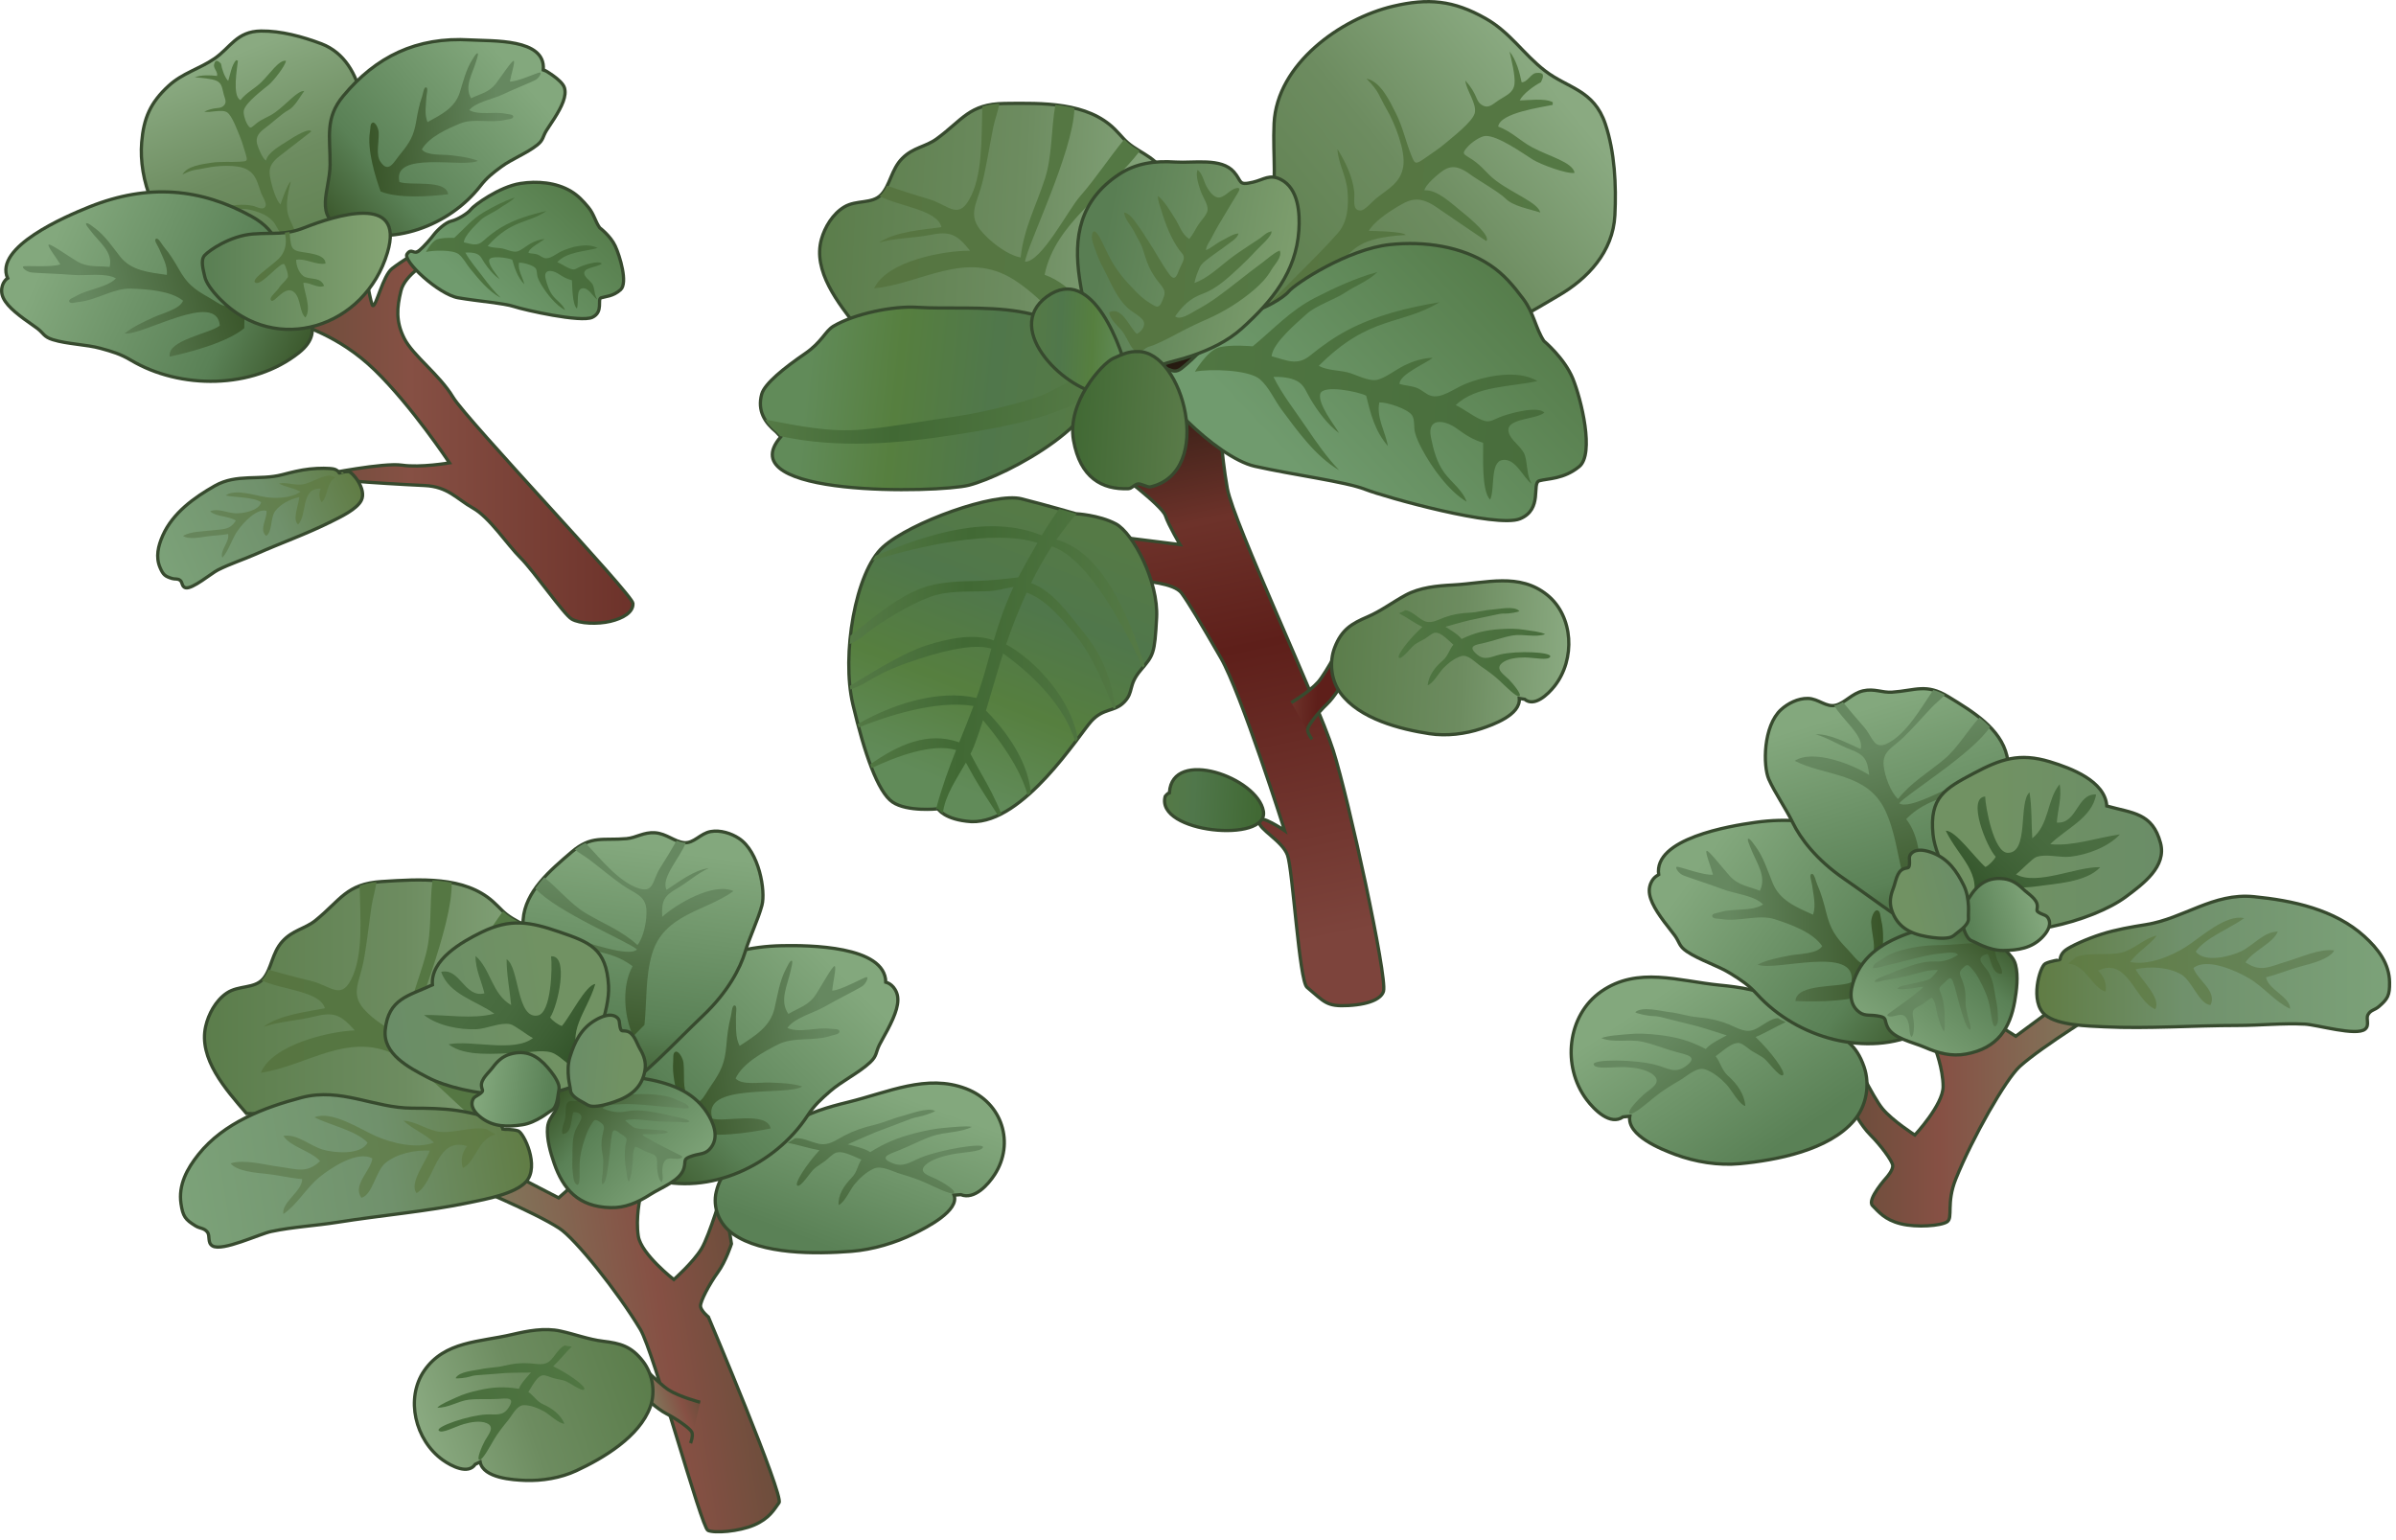 
        <svg xmlns:rdf="http://www.w3.org/1999/02/22-rdf-syntax-ns#" xmlns="http://www.w3.org/2000/svg" xmlns:cc="http://creativecommons.org/ns#" xmlns:xlink="http://www.w3.org/1999/xlink" xmlns:dc="http://purl.org/dc/elements/1.1/" x="0px" y="0px" width="501" height="322" viewBox="0 0 501 322" xml:space="preserve">
            <title>Amaranthus pumilus (Seabeach Amaranth)</title>
            <desc xmlns:ian_image_library="https://ian.umces.edu/media-library/">
                <ian_image_library:title>Amaranthus pumilus (Seabeach Amaranth)</ian_image_library:title>
                <ian_image_library:descr><p>Illustration of Amaranthus pumilus (Seabeach Amaranth)</p></ian_image_library:descr>
                <ian_image_library:scene>
                    <ian_image_library:contains>Amaranthus, pumilus, Seabeach, amaranth, seaside, amaranth, annual, threatened, species, symbol</ian_image_library:contains>
                    <ian_image_library:when>2010-09-02</ian_image_library:when>
                </ian_image_library:scene>
            </desc>
            
<defs>
</defs>
<linearGradient id="ian_symbols_fddc7a4d4d560014b1e8292025e0f8fa" gradientUnits="userSpaceOnUse" x1="13.127" y1="374.694" x2="52.764" y2="338.591" gradientTransform="matrix(0.356 -0.934 0.934 0.356 -288.824 -58.892)">
	<stop  offset="0" style="stop-color:#5B7D4B"/>
	<stop  offset="0.551" style="stop-color:#6D8C60"/>
	<stop  offset="1" style="stop-color:#8AAA81"/>
</linearGradient>
<path fill="url(#ian_symbols_fddc7a4d4d560014b1e8292025e0f8fa)" stroke="#374A2E" stroke-width="0.681" stroke-miterlimit="10" d="M67.47,65.341
	c-5.215-0.14-10.876-7.238-15.127-9.918c-3.975-2.504-7.879-3.003-12.197-4.63c-7.79-2.934-11.152-13.424-10.521-21.031
	c0.419-5.019,1.789-8.283,5.645-11.821c2.93-2.694,6.426-3.519,9.586-5.69c3.369-2.312,4.626-5.708,9.729-5.765
	c4.141-0.047,8.668,1.168,12.64,2.677c4.816,1.833,7.317,6.419,8.308,11.069c0.818,3.832,2.501,9.938,1.327,13.856L67.47,65.341z"/>
<linearGradient id="ian_symbols_1a03006288f985844d5382e63c892d7a" gradientUnits="userSpaceOnUse" x1="14.623" y1="354.769" x2="57.16" y2="354.769" gradientTransform="matrix(0.356 -0.934 0.934 0.356 -288.824 -58.892)">
	<stop  offset="0" style="stop-color:#577541"/>
	<stop  offset="1" style="stop-color:#547844"/>
</linearGradient>
<path fill="url(#ian_symbols_1a03006288f985844d5382e63c892d7a)" d="M64.373,59.7c-0.808-1.067-4.609-9.14-6.825-12.772c-1.088-1.776-3.227-2.581-5.219-3.047
	c-2.005-0.462-4.104,0.066-5.997-0.456c2.179-0.536,4.374-0.825,6.469-0.396c0.921,0.189,2.405,1.184,2.761-0.053
	c0.169-0.572-0.775-2.102-0.972-2.644c-0.765-2.072-1.018-3.932-3.114-4.976c-1.995-0.998-6.159-0.715-8.252-0.259
	c-2.341,0.509-2.661,0.203-5.065,1.394c1.03-1.819,4.13-2.146,5.917-2.435c2.033-0.329,4.194-0.106,6.157-0.239
	c1.454-0.1,1.623-0.066,1.111-1.696c-0.362-1.151-0.665-2.332-1.124-3.43c-0.496-1.184-1.663-4.486-2.724-5.186
	c-1.145-0.751-3.47,0.143-4.79-0.163c2.361-1.055,3.106-0.489,3.888-1.081c0.961-0.731,0.485-1.477,0.196-2.505
	c-0.336-1.18-0.316-2.298-1.498-2.85c-1.03-0.482-3.459-0.642-4.563-0.738c1.374-0.533,3.233-0.45,4.649-0.29
	c0.25-0.828-0.792-1.583-0.618-2.365c0.236-1.061,0.662-0.987,1.447-0.206c0.159,1.028,0.769,2.907,1.51,3.612
	c0.366-1.094,0.735-3.445,1.68-4.348c0.06,0.034,0.29,0.124,0.352,0.14c-0.146,1.487-1.244,7.381,0.536,8.226
	c1.291-1.62,2.874-2.322,4.285-3.679c1.922-1.853,3.711-4.76,5.225-4.544c-0.116,1.055-2.604,4.198-3.579,5.013
	c-1.28,1.067-4.729,3.622-5.218,5.298c-0.2,0.685,0.27,2.165,0.619,2.791c0.792,1.394,0.852,0.884,1.965,0.02
	c1.53-1.191,2.408-1.234,3.918-2.309c2.498-1.779,4.709-4.606,6.117-4.5c-0.952,1.304-2,3.339-3.36,4.035
	c-1.174,0.599-3.612,2.84-4.736,3.662c-1.234,0.901-2.171,1.829-1.756,3.402c0.229,0.855,1.164,3.12,1.859,3.445
	c0.393-1.726,3.04-3.116,4.451-4.054c1.626-1.074,4.59-2.834,5.025-2.029c-2.398,1.873-4.367,3.412-6.685,5.196
	c-2.615,2.005-2.149,3.532-1.673,5.584c0.31,1.334,0.998,3.536,1.903,4.504c0.219-0.659,1.546-4.517,2.152-4.78
	c-1.713,6.486-0.239,7.474,0.579,9.636c0.682,1.799,4.796,11.136,5.481,12.716C66.858,60.345,65.178,60.768,64.373,59.7z"/>
<linearGradient id="ian_symbols_b302a2a5b44bfb84fd254681f6d448c4" gradientUnits="userSpaceOnUse" x1="244.316" y1="42.409" x2="277.257" y2="168.251" gradientTransform="matrix(0.999 0.051 -0.051 0.999 2.317 15.437)">
	<stop  offset="0" style="stop-color:#19160C"/>
	<stop  offset="0.303" style="stop-color:#6D322A"/>
	<stop  offset="0.515" style="stop-color:#5E1F1A"/>
	<stop  offset="1" style="stop-color:#7D443C"/>
</linearGradient>
<path fill="url(#ian_symbols_b302a2a5b44bfb84fd254681f6d448c4)" stroke="#374A2E" stroke-width="0.681" stroke-miterlimit="10" d="M235.977,93.064
	c0,0,3.599,3.985,6.988,3.738c3.393-0.252-1.667-23.751-0.845-27.676c0.821-3.928,6.153-1.59,6.153-1.59l6.646,18.47
	c0,0,0.393,8.887,1.713,16.132c1.32,7.248,18.856,44.463,22.132,54.765c3.276,10.301,11.329,47.406,10.531,50.37
	c-0.356,1.304-2.329,2.721-7.334,3.004c-4.653,0.266-5.006-0.766-8.675-3.819c-1.62-1.35-2.971-24.646-4.081-27.659
	c-1.118-3.014-6.063-5.379-5.98-7.062c0.086-1.683,5.395,1.962,5.395,1.962s-9.097-28.757-13.364-36.151
	c-4.271-7.4-6.605-11.315-8.182-13.511c-1.58-2.191-8.318-2.534-8.318-2.534l-3.339-9.04l11.329,1.424c0,0-2.332-3.918-3.07-6.067
	c-0.735-2.148-10.5-9.406-10.5-9.406L235.977,93.064z"/>
<linearGradient id="ian_symbols_cdc9f2b0a2f155448d1e36e2f2de2d40" gradientUnits="userSpaceOnUse" x1="61.09" y1="85.152" x2="132.348" y2="85.152">
	<stop  offset="0.012" style="stop-color:#6D4E3C"/>
	<stop  offset="0.345" style="stop-color:#865044"/>
	<stop  offset="1" style="stop-color:#6D322A"/>
</linearGradient>
<path fill="url(#ian_symbols_cdc9f2b0a2f155448d1e36e2f2de2d40)" stroke="#374A2E" stroke-width="0.681" stroke-miterlimit="10" d="M119.56,129.468
	c1.683,0.972,5.412,1.098,8.049,0.473c2.634-0.625,4.867-1.893,4.733-3.788c-0.129-1.899-34.77-38.354-37.611-43.087
	c-2.837-4.733-8.409-8.721-10.208-12.31c-1.803-3.585-1.53-6.459-0.682-9.942s5.891-6.157,5.891-6.157l-2.083-2.238
	c0,0-3.726,2.222-5.661,3.742c-1.936,1.52-3.317,7.973-4.035,7.76c-0.719-0.213-4.321-23.941-4.321-23.941l-3.789,1.42
	l-1.896,21.779c0,0-8.345,2.461-6.625,3.789c1.712,1.327,9.313,2.914,17.042,10.417c7.73,7.5,15.623,19.411,15.623,19.411
	s-6.084,1.048-9.942,0.476c-3.858-0.572-16.099,1.893-16.099,1.893s1.936,1.091,5.685,1.42c3.749,0.329,10.248,0.722,15.15,0.948
	c4.902,0.223,6.679,2.777,10.148,4.733c3.472,1.962,7.138,7.63,9.945,10.417S117.874,128.493,119.56,129.468z"/>
<linearGradient id="ian_symbols_4f420111d6ca13449d3332d7fc45660c" gradientUnits="userSpaceOnUse" x1="387.321" y1="228.942" x2="440.043" y2="228.942">
	<stop  offset="0.012" style="stop-color:#6D4E3C"/>
	<stop  offset="0.345" style="stop-color:#865044"/>
	<stop  offset="1" style="stop-color:#807D5F"/>
</linearGradient>
<path fill="url(#ian_symbols_4f420111d6ca13449d3332d7fc45660c)" stroke="#374A2E" stroke-width="0.681" stroke-miterlimit="10" d="M400.396,237.36
	c0,0-4.64-2.957-6.749-5.484c-2.108-2.528-6.326-11.386-6.326-11.386v11.386c0,0,1.687,3.376,3.795,5.484
	c2.109,2.108,4.514,5.335,4.641,6.326c0.129,0.988-1.265,2.531-1.265,2.531s-4.217,4.64-2.953,5.903
	c1.268,1.265,2.531,2.954,5.903,3.796c3.376,0.841,8.438,0.422,9.702-0.42c1.268-0.848-0.239-3.878,1.819-8.979
	c3.496-8.662,10.444-20.846,13.364-23.499c4.641-4.222,17.715-12.23,17.715-12.23l-8.857-1.264l-9.698,7.168l-4.644-2.95
	l0.426-11.814l-4.221-0.419l-4.218,13.497l-14.339-6.33l10.122,10.547c0,0,1.686,4.218,1.686,8.017
	C406.3,231.03,400.396,237.36,400.396,237.36z"/>
<linearGradient id="ian_symbols_42b36887c474ba54019062e427f1ab48" gradientUnits="userSpaceOnUse" x1="262.119" y1="38.871" x2="321.032" y2="-14.79" gradientTransform="matrix(0.999 0.051 -0.051 0.999 2.317 15.437)">
	<stop  offset="0" style="stop-color:#5B7D4B"/>
	<stop  offset="0.551" style="stop-color:#6D8C60"/>
	<stop  offset="1" style="stop-color:#8AAA81"/>
</linearGradient>
<path fill="url(#ian_symbols_42b36887c474ba54019062e427f1ab48)" stroke="#374A2E" stroke-width="0.681" stroke-miterlimit="10" d="M258.345,71.092
	c-2.188-7.438,5.252-18.693,7.102-25.927c1.723-6.769,0.636-12.52,0.961-19.368c0.589-12.359,13.877-21.918,24.93-24.506
	c7.291-1.706,12.52-1.264,19.291,2.567c5.159,2.914,7.92,7.481,12.437,10.953c4.806,3.702,10.194,3.928,12.609,11.12
	c1.959,5.83,2.312,12.792,1.995,19.095c-0.386,7.65-5.724,13.288-11.847,16.82c-5.043,2.907-12.912,8.083-18.989,8.215
	L258.345,71.092z"/>
<linearGradient id="ian_symbols_1c32b1948270aa8439bccb365f7d2383" gradientUnits="userSpaceOnUse" x1="221.003" y1="81.548" x2="200.706" y2="142.099" gradientTransform="matrix(0.999 0.051 -0.051 0.999 2.317 15.437)">
	<stop  offset="0" style="stop-color:#557A46"/>
	<stop  offset="0.291" style="stop-color:#50774B"/>
	<stop  offset="0.618" style="stop-color:#567F3F"/>
	<stop  offset="0.933" style="stop-color:#618B59"/>
</linearGradient>
<path fill="url(#ian_symbols_1c32b1948270aa8439bccb365f7d2383)" stroke="#374A2E" stroke-width="0.681" stroke-miterlimit="10" d="M224.974,107.429
	c0,0-5.827-1.706-11.388-3.116c-5.558-1.411-23.15,4.856-28.951,10.071c-5.797,5.216-8.725,22.645-6.303,32.902
	c2.418,10.261,5.222,18.35,8.295,20.442c3.07,2.099,9.513,1.413,9.513,1.413s1.337,2.306,6.965,2.681
	c10.97,0.369,22.521-18.213,25.105-21.027c2.581-2.811,4.806-1.853,6.878-3.998c2.065-2.148,0.719-3.433,3.416-6.629
	c2.701-3.199,2.927-3.329,3.346-10.982c0.419-7.644-4.976-17.775-8.542-19.647C229.744,107.672,224.974,107.429,224.974,107.429z"/>
<linearGradient id="ian_symbols_06b1d702fee918e4d9654d5b84eafb19" gradientUnits="userSpaceOnUse" x1="264.344" y1="9.254" x2="327.567" y2="9.254" gradientTransform="matrix(0.999 0.051 -0.051 0.999 2.317 15.437)">
	<stop  offset="0" style="stop-color:#577541"/>
	<stop  offset="1" style="stop-color:#547844"/>
</linearGradient>
<path fill="url(#ian_symbols_06b1d702fee918e4d9654d5b84eafb19)" d="M264.9,64.13c1.142-1.633,10.82-10.707,14.938-15.503c2.012-2.341,2.178-5.737,1.919-8.771
	c-0.26-3.043-1.973-5.771-2.099-8.691c1.749,2.84,3.166,5.808,3.519,8.977c0.153,1.384-0.572,3.938,1.341,3.878
	c0.881-0.027,2.621-2.059,3.289-2.588c2.588-2.032,5.096-3.236,5.618-6.685c0.495-3.277-1.81-9.031-3.416-11.785
	c-1.786-3.074-1.497-3.666-4.284-6.519c3.047,0.619,4.926,4.856,6.15,7.245c1.396,2.727,2.065,5.883,3.156,8.604
	c0.805,2.002,0.838,2.251,2.907,0.794c1.467-1.041,2.993-2.012,4.337-3.163c1.45-1.247,5.578-4.411,6.08-6.227
	c0.542-1.965-1.786-4.835-1.952-6.852c2.567,2.857,2.105,4.174,3.303,5.005c1.474,1.025,2.314,0.01,3.632-0.868
	c1.517-1.014,3.1-1.5,3.343-3.422c0.21-1.68-0.672-5.182-1.041-6.789c1.38,1.693,2.115,4.36,2.534,6.443
	c1.291-0.03,1.88-1.843,3.061-1.956c1.61-0.153,1.702,0.482,0.957,1.949c-1.38,0.698-3.758,2.411-4.42,3.788
	c1.713,0.017,5.209-0.539,6.918,0.39c-0.017,0.092-0.039,0.459-0.032,0.555c-2.18,0.479-11.003,1.62-11.386,4.527
	c2.884,1.084,4.597,3.007,7.158,4.371c3.505,1.876,8.428,3.073,8.82,5.312c-1.547,0.316-7.131-1.766-8.731-2.767
	c-2.099-1.32-7.287-5.036-9.882-4.953c-1.058,0.033-2.934,1.37-3.651,2.152c-1.623,1.76-0.865,1.61,0.868,2.788
	c2.378,1.623,2.84,2.84,5.052,4.483c3.666,2.717,8.675,4.547,9.167,6.589c-2.285-0.751-5.638-1.297-7.247-2.904
	c-1.384-1.38-5.678-3.805-7.345-5.019c-1.839-1.333-3.582-2.232-5.611-0.921c-1.107,0.712-3.878,3.07-4.024,4.205
	c2.621-0.24,5.801,2.867,7.767,4.434c2.266,1.809,6.11,5.192,5.176,6.18c-3.752-2.534-6.832-4.613-10.411-7.078
	c-4.031-2.781-5.974-1.424-8.664,0.189c-1.743,1.051-4.544,3.03-5.495,4.756c1.031,0.006,7.095,0.113,7.74,0.855
	c-9.952,0.548-10.674,3.08-13.358,5.229c-2.229,1.79-13.554,11.881-15.469,13.57C265.131,67.938,263.767,65.757,264.9,64.13z"/>
<linearGradient id="ian_symbols_942205c627f06144698553d44be8438a" gradientUnits="userSpaceOnUse" x1="274.773" y1="70.862" x2="317.163" y2="26.151" gradientTransform="matrix(0.999 0.051 -0.051 0.999 2.317 15.437)">
	<stop  offset="0" style="stop-color:#709B6E"/>
	<stop  offset="1" style="stop-color:#557C4A"/>
</linearGradient>
<path fill="url(#ian_symbols_942205c627f06144698553d44be8438a)" stroke="#374A2E" stroke-width="0.681" stroke-miterlimit="10" d="M328.892,79.208
	c-1.749-4.311-6.073-7.91-6.073-7.91c-1.717-2.634-2.082-5.801-4.271-8.734c-2.079-2.78-4.048-5.168-6.965-7.118
	c-5.954-3.968-13.79-5.049-20.901-4.301c-8.888,0.928-19.907,8.212-21.181,9.772c-1.277,1.553-5.768,3.995-8.318,4.431
	c-2.562,0.432-6.16,3.565-7.587,5.245c-1.43,1.676-4.181,4.573-6.522,6.426c-2.348,1.846-3.02-1.563-5.128,1.144
	c-2.109,2.708,12.343,17.522,20.412,19.341c8.072,1.816,18.982,3.216,23.123,4.836c4.145,1.62,27.457,8.156,32.35,6.15
	c4.886-2.009,2.349-7.48,4.064-7.956c1.713-0.479,5.082-0.309,8.315-2.96C333.441,94.927,330.642,83.521,328.892,79.208z"/>
<linearGradient id="ian_symbols_f2885d76b1607e143567f87ba0930a53" gradientUnits="userSpaceOnUse" x1="181.178" y1="112.155" x2="242.986" y2="112.155" gradientTransform="matrix(0.999 0.051 -0.051 0.999 2.317 15.437)">
	<stop  offset="0" style="stop-color:#557A46"/>
	<stop  offset="0.388" style="stop-color:#416934"/>
	<stop  offset="1" style="stop-color:#557A46"/>
</linearGradient>
<path fill="url(#ian_symbols_f2885d76b1607e143567f87ba0930a53)" d="M220.913,112.851c1.3-1.892,2.698-3.705,4.214-5.415c-0.097-0.003-0.153-0.007-0.153-0.007
	s-1.423-0.419-3.525-1.008c-1.271,1.816-2.488,3.659-3.616,5.548c-10.91-4.454-23.569-0.386-34.768,4.251
	c-0.223,0.315-0.442,0.632-0.652,0.98c9.253-2.797,25.149-6.672,34.519-3.675c-1.194,2.065-2.361,4.147-3.509,6.253
	c-0.176,0.319-0.333,0.639-0.496,0.958c-2.518,0.339-6.243,0.701-8.432,0.741c-3.988,0.083-8.116,0.17-11.785,1.53
	c-4.7,1.743-9.346,5.475-13.843,9.09c-0.355,0.29-0.688,0.553-1.041,0.825c-0.063,0.596-0.116,1.181-0.166,1.776
	c0.864-0.39,1.693-0.828,2.262-1.284c4.397-3.528,10.168-6.961,14.611-8.607c3.396-1.268,7.427-1.071,11.455-1.154
	c2.441-0.05,3.656-0.546,5.947-0.925c-1.72,3.639-3.01,7.331-4.147,11.192c-3.992-1.483-9.353-0.492-14.272,1.114
	c-4.404,1.434-10.591,5.231-14.884,7.836c-0.31,0.187-0.616,0.369-0.925,0.556c0.026,0.272,0.067,0.529,0.1,0.792
	c1.223-0.492,2.411-1.015,3.046-1.4c4.214-2.555,7.214-3.695,11.435-5.076c7.042-2.295,12.054-2.986,15.007-2.105
	c-0.283,0.998-0.559,2.006-0.832,3.027c-0.702,2.607-1.47,5.006-2.285,7.291c-8.086-1.833-17.582,1.333-24.823,5.447
	c0.066,0.24,0.126,0.473,0.193,0.706c5.73-2.289,16.188-5.788,24.014-4.474c-0.971,2.624-1.989,5.108-2.997,7.606
	c-6.576-2.352-12.759,0.509-18.603,4.604c0.1,0.266,0.193,0.532,0.296,0.785c4.846-2.309,12.585-5.306,17.661-3.785
	c-1.53,3.835-2.983,7.803-4.194,12.333c0.259-0.021,0.412-0.037,0.412-0.037s0.256,0.439,1.011,0.965
	c0.413-3.709,2.86-7.201,4.82-10.641c0.555,1.021,1.111,2.01,1.656,2.978c1.208,2.135,3.509,5.701,5.076,8.086
	c0.216-0.104,0.442-0.207,0.665-0.319c-1.23-3.2-2.714-5.845-4.274-8.599c-0.712-1.261-1.437-2.588-2.155-3.961
	c0.263-0.532,0.509-1.062,0.718-1.59c0.705-1.803,1.311-3.629,1.896-5.462c6.1,7.301,8.481,12.417,9.343,15.726
	c0.22-0.189,0.436-0.386,0.649-0.585c-0.659-7.493-6.479-14.235-9.373-17.143c1.001-3.307,1.926-6.652,2.974-10.042
	c0.199-0.635,0.416-1.273,0.625-1.915c10.381,7.526,13.893,14.465,15.081,18.529c0.17-0.227,0.343-0.452,0.502-0.665
	c-1.297-8.133-8.641-16.262-14.968-19.761c1.234-3.648,2.658-7.28,4.291-10.816c3.223,1.121,6.22,3.975,10.51,9.273
	c3.346,4.124,6.213,11.099,7.657,14.997c0.156-0.057,0.306-0.123,0.456-0.183c-1.121-5.967-2.348-10.391-6.798-15.876
	c-3.283-4.051-6.413-8.578-10.903-10.214c1.3-2.642,2.741-5.209,4.337-7.664c7.836,2.509,15.746,18.147,19.032,25.358
	c0.126-0.143,0.239-0.279,0.353-0.419C236.25,129.462,230.771,115.542,220.913,112.851z"/>
<linearGradient id="ian_symbols_94919e7cdba8096495514d4aa508a69f" gradientUnits="userSpaceOnUse" x1="250.38" y1="50.398" x2="323.797" y2="50.398" gradientTransform="matrix(0.999 0.051 -0.051 0.999 2.317 15.437)">
	<stop  offset="0" style="stop-color:#507642"/>
	<stop  offset="1" style="stop-color:#486D3C"/>
</linearGradient>
<path fill="url(#ian_symbols_94919e7cdba8096495514d4aa508a69f)" d="M249.85,77.721c3.067-0.615,11.236-0.436,13.594,1.59c1.909,1.646,3.04,4.354,4.53,6.353
	c3.346,4.487,7.144,9.832,12.05,12.662c-2.397-2.435-4.833-5.917-6.854-8.917c-2.259-3.356-5.129-6.979-6.886-10.594
	c1.687-0.027,3.496,0.1,4.96,0.885c1.489,0.805,1.869,2.245,2.761,3.725c1.557,2.601,3.521,5.285,5.996,7.148
	c-1.041-1.77-4.47-6.094-3.944-8.189c0.506-2.025,7.986-0.485,9.612,0.363c0.948,3.875,1.813,7.36,4.527,10.52
	c-0.482-2.94-2.429-5.877-1.786-9.117c1.626-0.06,5.827,1.317,6.809,2.634c0.645,0.861,0.372,2.548,0.648,3.632
	c0.303,1.201,0.871,2.378,1.467,3.492c2.025,3.818,5.548,8.745,9.329,11.009c-0.765-2.341-3.242-4.124-4.623-6.013
	c-1.63-2.235-2.314-4.823-2.841-7.484c-0.821-4.141,2.808-3.662,5.372-1.836c2.146,1.537,3.123,2.192,5.548,3.026
	c0.08,2.551-0.422,9.955,1.464,11.878c1.041-2.175-0.057-7.863,2.574-8.292c2.747-0.446,4.277,3.619,6.087,4.956l-0.38-0.861
	c-0.611-1.603-0.502-3.303-0.971-4.956c-0.456-1.62-2.458-2.84-3.203-4.34c-1.789-3.629,5.198-3.09,7.234-4.693
	c-1.344-1.56-7.646,0.229-9.363,0.948c-2.012,0.835-2.238,1.284-4.297,0.306c-1.431-0.678-3.426-2.162-4.866-2.837
	c4.204-4.094,11.671-3.805,17.083-5.032c-4.154-2.505-10.963-1.078-15.171,0.642c-2.321,0.945-4.995,3.183-7.257,2.385
	c-0.951-0.339-1.854-1.26-2.864-1.629c-1.134-0.413-2.421-0.453-3.572-0.795c0.054-2.046,5.472-4.254,6.985-5.481
	c-2.152,0.1-3.958,0.652-5.964,1.616c-1.587,0.758-4.062,2.661-5.645,2.994c-1.906,0.402-4.474-1.134-6.253-1.56
	c-1.956-0.472-4.178-0.386-5.984-1.351c10.598-10.653,17.236-8.412,25.223-13.301c-6.433,1.051-13.378,2.747-19.226,5.847
	c-2.837,1.5-5.361,3.313-7.819,5.302c-2.701,2.192-4.84,1.004-8.049,0.133c0.263-2.781,5.219-6.912,7.387-8.877
	c1.893-1.713,5.954-3.047,8.039-4.457c2.079-1.4,4.956-2.478,6.692-4.261c-4.407,1.177-8.931,3.273-13.035,5.378
	c-5.135,2.631-8.601,6.502-13.024,10.151c0,0-4.833-0.456-7.195,0.27C252.392,73.413,249.85,77.721,249.85,77.721z"/>
<linearGradient id="ian_symbols_d4b84043ba5906f4053ec823af214de5" gradientUnits="userSpaceOnUse" x1="101.274" y1="63.335" x2="122.509" y2="40.938">
	<stop  offset="0" style="stop-color:#709B6E"/>
	<stop  offset="1" style="stop-color:#557C4A"/>
</linearGradient>
<path fill="url(#ian_symbols_d4b84043ba5906f4053ec823af214de5)" stroke="#374A2E" stroke-width="0.681" stroke-miterlimit="10" d="M128.637,51.435
	c-0.984-2.116-3.24-3.805-3.24-3.805c-0.921-1.274-1.191-2.851-2.358-4.261c-1.107-1.337-2.159-2.481-3.669-3.383
	c-3.08-1.836-7.028-2.172-10.563-1.62c-4.424,0.688-9.752,4.617-10.348,5.425c-0.599,0.812-2.784,2.148-4.047,2.431
	c-1.271,0.283-2.994,1.939-3.666,2.814c-0.675,0.881-1.973,2.398-3.097,3.383c-1.127,0.984-1.553-0.708-2.538,0.705
	c-0.981,1.407,6.619,8.452,10.704,9.153c4.084,0.705,9.579,1.128,11.691,1.833c2.112,0.705,13.947,3.379,16.342,2.251
	c2.395-1.124,0.988-3.802,1.833-4.084c0.842-0.279,2.535-0.279,4.084-1.693C131.315,59.181,129.622,53.543,128.637,51.435z"/>
<linearGradient id="ian_symbols_61676896ee7a16c41997352fe12a5cf5" gradientUnits="userSpaceOnUse" x1="89.057" y1="53.083" x2="125.834" y2="53.083">
	<stop  offset="0" style="stop-color:#507642"/>
	<stop  offset="1" style="stop-color:#486D3C"/>
</linearGradient>
<path fill="url(#ian_symbols_61676896ee7a16c41997352fe12a5cf5)" d="M89.057,52.698c1.52-0.382,5.611-0.502,6.841,0.449c0.995,0.775,1.633,2.102,2.428,3.066
	c1.786,2.162,3.825,4.733,6.353,6.027c-1.264-1.157-2.571-2.837-3.659-4.287c-1.214-1.62-2.744-3.356-3.715-5.125
	c0.845-0.053,1.753-0.04,2.505,0.316c0.765,0.366,0.988,1.078,1.473,1.796c0.852,1.261,1.899,2.551,3.183,3.423
	c-0.563-0.862-2.392-2.934-2.179-3.998c0.199-1.024,3.981-0.446,4.813-0.06c0.575,1.916,1.098,3.632,2.534,5.146
	c-0.313-1.46-1.36-2.877-1.124-4.517c0.811-0.073,2.95,0.516,3.473,1.144c0.346,0.416,0.253,1.267,0.416,1.803
	c0.183,0.595,0.5,1.171,0.825,1.713c1.111,1.856,2.997,4.231,4.946,5.265c-0.439-1.151-1.726-1.979-2.464-2.89
	c-0.875-1.074-1.281-2.352-1.614-3.669c-0.512-2.052,1.314-1.909,2.641-1.058c1.115,0.715,1.62,1.015,2.854,1.377
	c0.109,1.271,0.043,4.989,1.037,5.901c0.463-1.114-0.233-3.935,1.074-4.211c1.367-0.296,2.229,1.7,3.17,2.325l-0.213-0.426
	c-0.346-0.785-0.332-1.636-0.608-2.451c-0.273-0.802-1.304-1.357-1.713-2.089c-0.991-1.773,2.524-1.683,3.5-2.538
	c-0.712-0.742-3.822,0.313-4.66,0.715c-0.988,0.469-1.088,0.702-2.139,0.263c-0.735-0.303-1.776-0.994-2.511-1.294
	c1.999-2.158,5.744-2.205,8.418-2.95c-2.138-1.151-5.511-0.266-7.573,0.705c-1.134,0.529-2.418,1.72-3.569,1.377
	c-0.485-0.143-0.961-0.585-1.477-0.742c-0.576-0.18-1.221-0.163-1.807-0.31c-0.023-1.021,2.631-2.265,3.356-2.92
	c-1.078,0.106-1.966,0.429-2.944,0.961c-0.775,0.419-1.962,1.434-2.744,1.64c-0.945,0.253-2.271-0.452-3.17-0.619
	c-0.991-0.186-2.102-0.083-3.03-0.522c5.026-5.602,8.409-4.65,12.28-7.298c-3.189,0.688-6.622,1.72-9.466,3.416
	c-1.383,0.822-2.602,1.793-3.778,2.851c-1.297,1.167-2.398,0.625-4.024,0.273c0.056-1.4,2.435-3.592,3.472-4.633
	c0.902-0.905,2.897-1.677,3.905-2.428c1.004-0.758,2.418-1.37,3.243-2.308c-2.179,0.702-4.384,1.866-6.386,3.023
	c-2.504,1.447-4.135,3.476-6.256,5.415c0,0-2.431-0.106-3.595,0.313C90.22,50.483,89.057,52.698,89.057,52.698z"/>
<linearGradient id="ian_symbols_7b24f3da846860e44da2bce3bcfbdf7a" gradientUnits="userSpaceOnUse" x1="170.734" y1="20.36" x2="246.587" y2="20.36" gradientTransform="matrix(0.999 0.051 -0.051 0.999 2.317 15.437)">
	<stop  offset="0" style="stop-color:#5B7D4B"/>
	<stop  offset="0.551" style="stop-color:#6D8C60"/>
	<stop  offset="1" style="stop-color:#8AAA81"/>
</linearGradient>
<path fill="url(#ian_symbols_7b24f3da846860e44da2bce3bcfbdf7a)" stroke="#374A2E" stroke-width="0.681" stroke-miterlimit="10" d="M179.364,68.647
	c-4.122-5.309-9.463-11.984-7.598-18.643c0.692-2.461,2.335-5.282,4.78-6.735c2.584-1.53,5.784-0.552,7.716-2.564
	c1.879-1.959,2.102-5.295,4.404-7.597c2.305-2.312,4.873-2.385,7.174-4.062c5.455-3.978,6.799-7.311,14.209-7.411
	c8.029-0.1,17.335-0.29,23.056,5.392c1.577,1.563,1.959,2.385,3.838,3.679c1.497,1.028,3.2,1.846,4.583,3.093
	c2.734,2.461,4.463,5.774,6.313,8.764L231.53,72.568L179.364,68.647z"/>
<linearGradient id="ian_symbols_fa89d4c909a0b0141d26801d83b64cd2" gradientUnits="userSpaceOnUse" x1="347.875" y1="207.287" x2="373.183" y2="244.156">
	<stop  offset="0" style="stop-color:#83A87D"/>
	<stop  offset="0.903" style="stop-color:#5A8156"/>
</linearGradient>
<path fill="url(#ian_symbols_fa89d4c909a0b0141d26801d83b64cd2)" stroke="#374A2E" stroke-width="0.681" stroke-miterlimit="10" d="M340.783,233.426
	c-0.629,4.064,6.642,6.928,9.549,8.009c4.117,1.533,8.986,2.342,13.511,1.91c7.626-0.732,18.52-2.795,23.831-9.005
	c2.645-3.093,3.373-7.563,2.099-11.242c-1.583-4.583-4.07-6.149-8.226-8.082c-3.336-1.554-6.383-3.971-9.615-5.851
	c-3.652-2.125-8.162-2.741-12.313-3.149c-8.638-0.855-17.18-3.985-24.81,1.326c-7.114,4.956-8.255,15.609-3.086,22.564
	c1.643,2.205,5.019,5.564,7.656,3.659L340.783,233.426z"/>
<linearGradient id="ian_symbols_3a7df5daadfad7644d9fd76eee4c6e4a" gradientUnits="userSpaceOnUse" x1="340.535" y1="205.539" x2="367.921" y2="234.933">
	<stop  offset="0.345" style="stop-color:#668860"/>
	<stop  offset="1" style="stop-color:#456639"/>
</linearGradient>
<path fill="url(#ian_symbols_3a7df5daadfad7644d9fd76eee4c6e4a)" d="M373.401,213.742c-2.198,0.984-4.181,2.238-6.307,3.119c3.217,3.067,6.407,7.381,5.725,7.963
	c-0.682,0.585-3.143-2.931-4.087-3.596c-0.786-0.552-1.657-0.968-2.472-1.477c-0.632-0.393-1.779-1.51-2.558-1.627
	c-1.345-0.199-2.811,1.098-4.956,2.755c1.018,1.297,1.244,2.887,2.564,4.077c1.926,1.729,3.449,3.812,3.635,6.34
	c-1.337-0.393-2.909-3.402-3.914-4.48c-1.231-1.323-2.841-2.647-4.53-3.203c-1.732-0.568-3.822,1.484-5.289,2.329
	c-1.77,1.021-3.525,2.092-5.119,3.376c-1.533,1.236-4.583,3.944-5.311,3.542c-0.723-0.402,1.825-3.014,2.993-4.038
	c1.273-1.121,3.861-2.368,1.969-4.011c-1.41-1.231-4.018-1.563-5.804-1.653c-2.281-0.113-6.383,0.578-6.706-0.553
	c-0.322-1.131,8.705-1.117,13.172,0.134c2.321,0.648,3.898,1.822,6.054,0.249c2.754-2.006,0.392-2.372-1.803-2.95
	c-2.422-0.643-4.803-1.677-7.351-2.215c-2.648-0.563-5.904,0.292-8.449-0.716c1.161-0.549,3.941-0.678,5.505-0.835
	c2.093-0.213,4.23-0.096,6.326,0.137c3.796,0.429,6.569,1.188,9.982,2.954c0.631-0.723,1.477-1.225,2.251-1.687
	c0.782-0.466,2.143-1.157,2.143-1.157s-4.916-1.594-6.224-1.933c-2.085-0.546-4.167-1.015-6.296-1.581
	c-0.948-0.252-1.916-0.535-2.98-0.531c-0.878,0.003-3.489-0.536-3.636-0.809c1.45-1.294,5.332-0.22,7.009-0.033
	c2.218,0.239,3.824,0.885,6.076,1.091c2.299,0.213,4.308,0.625,6.437,1.477c2.012,0.813,3.589,1.983,5.664,0.981
	c1.357-0.655,3.253-2.305,4.72-2.261C371.872,213.057,373.401,213.742,373.401,213.742z"/>
<linearGradient id="ian_symbols_a7e73c99b6c41e1489840db35e23547e" gradientUnits="userSpaceOnUse" x1="357.934" y1="177.33" x2="406.759" y2="213.644">
	<stop  offset="0" style="stop-color:#83A87D"/>
	<stop  offset="0.685" style="stop-color:#5A8156"/>
	<stop  offset="1" style="stop-color:#395529"/>
</linearGradient>
<path fill="url(#ian_symbols_a7e73c99b6c41e1489840db35e23547e)" stroke="#374A2E" stroke-width="0.681" stroke-miterlimit="10" d="M344.937,185.479
	c-0.429,2.049,0.952,4.464,3.044,7.284c0.722,0.975,1.563,1.976,2.201,2.86c1.068,1.471,0.842,2.209,2.531,3.35
	c2.705,1.829,6.493,2.937,9.207,4.644c2.168,1.36,3.702,2.351,5.472,4.301c8.358,9.189,22.983,13.354,34.259,7.919
	c7.274-3.509,2.657-9.692,2.125-16.019c-0.581-6.809,0.443-11.428-4.54-16.551c-8.721-8.967-18.988-13.124-32.167-11.295
	c-5.411,0.752-21.38,3.396-20.235,10.977C346.833,182.949,345.373,183.432,344.937,185.479z"/>
<linearGradient id="ian_symbols_9503a326098431f4510bef55812ad3df" gradientUnits="userSpaceOnUse" x1="350.486" y1="192.398" x2="393.755" y2="192.398">
	<stop  offset="0.255" style="stop-color:#668860"/>
	<stop  offset="1" style="stop-color:#395529"/>
</linearGradient>
<path fill="url(#ian_symbols_9503a326098431f4510bef55812ad3df)" d="M350.628,181.263c0.479-0.12,5.701,1.898,7.554,1.646c-0.413-1.624-1.693-4.697-1.334-4.973
	c0.359-0.276,3.286,3.528,4.816,5.218c1.889,2.086,3.965,2.162,6.322,3.127c1.511-3.05-0.802-5.99-1.896-8.864
	c-0.26-0.682-0.885-2.002-0.505-2.032c0.382-0.029,0.978,0.932,1.394,1.48c1.719,2.258,2.688,5.346,3.675,7.773
	c1.503,3.702,4.92,5.042,8.455,6.639c0.648-1.976,0.079-4.024-0.196-6.153c-0.1-0.782-0.686-2.205-0.109-2.372
	c0.572-0.166,0.845,1.468,1.187,2.232c0.842,1.896,1.381,3.897,1.862,5.824c0.869,3.476,1.887,5.052,4.554,7.815
	c1.786,1.85,3.203,4.554,4.974,1.478c1.061-1.85,0.003-4.547-0.12-7.194c-0.04-0.885,0.542-2.632,1.25-2.549
	c0.702,0.087,0.662,1.314,0.862,2.097c1.12,4.474-0.479,11.385-1.461,14.91c-4.107,2.079-11.728,2.179-16.497,1.973
	c0.252-3.795,9.304-2.73,11.718-3.944c1.261-7.937-16.132-2.123-19.611-3.683c1.957-0.995,4.481-1.467,6.713-1.902
	c1.826-0.366,5.737-0.289,6.785-1.956c-1.996-2.937-6.692-4.579-9.879-5.614c-3.429-1.117-7.557,0.582-11.216-0.05
	c-0.651-0.113-1.789,0.007-1.902-0.592c-0.113-0.603,1.074-0.662,1.687-0.849c2.82-0.881,6.556-0.06,8.95-1.606
	c-1.775-1.889-6.036-2.255-8.407-3.18c-2.581-1.004-7.737-2.611-8.499-3.013C350.987,182.546,350.146,181.382,350.628,181.263z"/>
<linearGradient id="ian_symbols_25ea15c637f520f469c064fb457d6be2" gradientUnits="userSpaceOnUse" x1="46.757" y1="84.799" x2="95.585" y2="121.115" gradientTransform="matrix(0.972 -0.252 0.232 0.894 -54.051 -13.697)">
	<stop  offset="0" style="stop-color:#83A87D"/>
	<stop  offset="0.685" style="stop-color:#5A8156"/>
	<stop  offset="1" style="stop-color:#395529"/>
</linearGradient>
<path fill="url(#ian_symbols_25ea15c637f520f469c064fb457d6be2)" stroke="#374A2E" stroke-width="0.681" stroke-miterlimit="10" d="M0.342,60.92
	c0.053,1.942,1.959,3.755,4.646,5.751c0.925,0.688,1.976,1.37,2.805,1.999c1.376,1.047,1.33,1.763,3.236,2.358
	c3.056,0.955,6.994,0.988,10.024,1.826c2.425,0.672,4.142,1.171,6.317,2.468c10.257,6.11,25.435,6.143,35.13-1.563
	c6.253-4.976,0.333-9.336-1.659-14.858c-2.143-5.947-2.222-10.337-8.252-13.66C42.028,39.42,31.086,38.3,18.706,43.255
	C13.624,45.291-1.281,51.687,1.59,58.18C1.59,58.18,0.286,58.978,0.342,60.92z"/>
<linearGradient id="ian_symbols_ca04af9b45748dc48d78c7828e9823dc" gradientUnits="userSpaceOnUse" x1="39.31" y1="99.869" x2="82.581" y2="99.869" gradientTransform="matrix(0.972 -0.252 0.232 0.894 -54.051 -13.697)">
	<stop  offset="0.255" style="stop-color:#668860"/>
	<stop  offset="1" style="stop-color:#395529"/>
</linearGradient>
<path fill="url(#ian_symbols_ca04af9b45748dc48d78c7828e9823dc)" d="M4.886,55.712c0.442-0.226,5.984,0.263,7.724-0.433c-0.775-1.347-2.734-3.775-2.448-4.111
	c0.283-0.336,4.011,2.328,5.891,3.452c2.318,1.387,4.354,0.935,6.875,1.198c0.756-3.107-2.171-5.156-3.904-7.447
	c-0.41-0.542-1.324-1.566-0.961-1.689c0.359-0.124,1.168,0.585,1.696,0.968c2.195,1.59,3.855,4.104,5.375,6.03
	c2.321,2.93,5.957,3.27,9.762,3.805c0.167-1.932-0.858-3.619-1.623-5.458c-0.276-0.672-1.178-1.799-0.659-2.092
	c0.519-0.292,1.161,1.101,1.673,1.7c1.261,1.483,2.245,3.13,3.164,4.74c1.65,2.887,3.003,4.038,6.24,5.841
	c2.166,1.204,4.174,3.263,5.172,0.066c0.603-1.922-1.047-4.068-1.782-6.406c-0.25-0.781-0.084-2.491,0.622-2.594
	c0.705-0.106,0.948,1.008,1.32,1.66c2.132,3.715,2.185,10.304,2.049,13.7c-3.509,2.904-10.893,4.91-15.57,5.931
	c-0.642-3.466,8.399-4.793,10.464-6.486c-0.616-7.42-16.165,2.168-19.91,1.656c1.669-1.384,4.015-2.441,6.08-3.399
	c1.693-0.785,5.508-1.706,6.144-3.462c-2.628-2.119-7.567-2.408-10.906-2.528c-3.593-0.133-7.211,2.432-10.91,2.788
	c-0.659,0.063-1.736,0.459-1.985-0.05c-0.25-0.509,0.888-0.861,1.44-1.184c2.538-1.497,6.354-1.706,8.326-3.692
	c-2.166-1.244-6.39-0.499-8.907-0.725c-2.744-0.246-8.126-0.386-8.957-0.549C5.538,56.773,4.45,55.941,4.886,55.712z"/>
<linearGradient id="ian_symbols_22b036b3ebb31f146dcd4a3b199ad325" gradientUnits="userSpaceOnUse" x1="-324.114" y1="40.78" x2="-283.072" y2="71.305" gradientTransform="matrix(-0.997 0.077 0.077 0.997 -220.325 -2.849)">
	<stop  offset="0" style="stop-color:#83A87D"/>
	<stop  offset="0.685" style="stop-color:#5A8156"/>
	<stop  offset="1" style="stop-color:#395529"/>
</linearGradient>
<path fill="url(#ian_symbols_22b036b3ebb31f146dcd4a3b199ad325)" stroke="#374A2E" stroke-width="0.681" stroke-miterlimit="10" d="M118.027,18.359
	c0.502,1.713-0.512,3.855-2.102,6.386c-0.549,0.875-1.194,1.78-1.68,2.575c-0.808,1.317-0.572,1.929-1.933,3.014
	c-2.172,1.729-5.315,2.92-7.507,4.546c-1.75,1.297-2.99,2.242-4.364,4.011c-6.489,8.352-18.629,12.852-28.558,8.98
	c-6.41-2.501-2.9-8.056-2.861-13.46c0.04-5.821-1.134-9.676,2.761-14.352c6.815-8.186,15.26-12.39,26.569-11.708
	c4.637,0.279,15.722-0.343,15.253,6.17C113.606,14.521,117.524,16.65,118.027,18.359z"/>
<linearGradient id="ian_symbols_63b86aa7a54affc42dadaf96274871dc" gradientUnits="userSpaceOnUse" x1="-330.973" y1="53.227" x2="-294.127" y2="53.227" gradientTransform="matrix(-0.997 0.077 0.077 0.997 -220.325 -2.849)">
	<stop  offset="0.255" style="stop-color:#668860"/>
	<stop  offset="1" style="stop-color:#395529"/>
</linearGradient>
<path fill="url(#ian_symbols_63b86aa7a54affc42dadaf96274871dc)" d="M112.921,15.156c-0.419-0.069-4.716,1.986-6.307,1.893c0.243-1.4,1.127-4.095,0.805-4.308
	c-0.323-0.209-2.558,3.209-3.742,4.75c-1.47,1.892-3.226,2.095-5.166,3.066c-1.48-2.488,0.29-5.142,1.024-7.65
	c0.173-0.592,0.619-1.756,0.296-1.756c-0.323,0-0.771,0.855-1.084,1.347c-1.311,2.032-1.933,4.713-2.607,6.842
	c-1.035,3.243-3.845,4.607-6.743,6.197c-0.678-1.637-0.332-3.416-0.235-5.242c0.03-0.665,0.433-1.916-0.067-2.019
	c-0.493-0.1-0.619,1.301-0.858,1.976c-0.592,1.666-0.917,3.396-1.197,5.065c-0.512,3.01-1.271,4.411-3.356,6.935
	c-1.387,1.689-2.418,4.078-4.122,1.583c-1.024-1.5-0.306-3.862-0.373-6.116c-0.023-0.756-0.635-2.199-1.228-2.079
	c-0.595,0.116-0.479,1.157-0.595,1.836c-0.655,3.872,1.155,9.632,2.219,12.563c3.628,1.497,10.104,1.078,14.136,0.585
	c-0.459-3.209-8.072-1.706-10.201-2.574c-1.597-6.663,13.554-2.867,16.404-4.423c-1.73-0.709-3.902-0.945-5.828-1.174
	c-1.573-0.187-4.889,0.136-5.891-1.208c1.507-2.624,5.382-4.33,8.023-5.421c2.837-1.17,6.452,0,9.513-0.778
	c0.548-0.14,1.523-0.113,1.576-0.629c0.057-0.519-0.954-0.489-1.487-0.615c-2.451-0.552-5.567,0.386-7.7-0.768
	c1.377-1.72,4.973-2.309,6.925-3.253c2.125-1.025,6.396-2.728,7.018-3.117C112.699,16.271,113.337,15.223,112.921,15.156z"/>
<linearGradient id="ian_symbols_dbc796274acfb17439cece8929fde0b4" gradientUnits="userSpaceOnUse" x1="182.513" y1="20.399" x2="236.529" y2="20.399" gradientTransform="matrix(0.999 0.051 -0.051 0.999 2.317 15.437)">
	<stop  offset="0" style="stop-color:#577541"/>
	<stop  offset="1" style="stop-color:#547844"/>
</linearGradient>
<path fill="url(#ian_symbols_dbc796274acfb17439cece8929fde0b4)" d="M218.425,57.458c2.172-10.8,13.211-17.146,19.903-25.874c-0.469-0.283-0.935-0.572-1.384-0.878
	c-0.838-0.579-1.377-1.064-1.859-1.563c-3.16,3.822-5.9,8.096-9.24,11.901c-2.558,2.924-8.042,13.704-11.505,13.69
	c0.299-3.17,10.145-23.027,10.314-32.117c-1.287-0.313-2.614-0.535-3.975-0.688c-0.911,5.039-0.642,10.626-2.148,15.323
	c-1.79,5.621-4.467,10.507-5.116,16.587c-2.797-0.476-6.712-3.522-8.508-5.854c-2.528-3.276-0.542-5.638,0.473-9.709
	c0.924-3.718,1.526-7.793,2.315-11.678c0.316-1.546,1.008-3.362,1.244-4.913c-1.374,0.09-2.528,0.296-3.536,0.616
	c-0.196,6.678,0.106,14.568-2.811,19.557c-2.395,4.088-4.39,0.938-8.438-0.243c-3.023-0.881-5.831-1.793-8.661-2.761
	c-0.336,0.682-0.719,1.321-1.231,1.85c-0.11,0.116-0.243,0.193-0.359,0.292c4.021,2.172,12.117,2.847,12.948,6.506
	c-3.838,0.552-9.672,0.898-13.042,3.24c3.263-0.981,7.191-0.925,10.5-1.586c4.311-0.858,5.694-0.27,8.542,3.283
	c-5.432-0.06-17.355,2.102-20.07,7.85c9.818-0.908,19.175-8.162,29.196-1.813c5.678,3.599,9.992,9.197,14.891,13.74l4.53,0.339
	C229.541,66.272,224.309,59.56,218.425,57.458z"/>
<linearGradient id="ian_symbols_25b310a9c6041d94e56d40bf1ea85c2c" gradientUnits="userSpaceOnUse" x1="42.756" y1="209.067" x2="118.605" y2="209.067">
	<stop  offset="0" style="stop-color:#5B7D4B"/>
	<stop  offset="0.551" style="stop-color:#6D8C60"/>
	<stop  offset="1" style="stop-color:#8AAA81"/>
</linearGradient>
<path fill="url(#ian_symbols_25b310a9c6041d94e56d40bf1ea85c2c)" stroke="#374A2E" stroke-width="0.681" stroke-miterlimit="10" d="M51.541,232.854
	c-4.383-5.092-10.058-11.488-8.531-18.233c0.565-2.492,2.062-5.392,4.431-6.969c2.501-1.659,5.747-0.845,7.577-2.953
	c1.776-2.052,1.829-5.396,4.011-7.811c2.186-2.428,4.743-2.631,6.958-4.42c5.246-4.251,6.419-7.646,13.814-8.122
	c8.015-0.509,17.298-1.171,23.302,4.211c1.653,1.48,2.075,2.282,4.018,3.479c1.549,0.952,3.289,1.684,4.736,2.857
	c2.854,2.318,4.75,5.541,6.749,8.432l-14.764,30.797L51.541,232.854z"/>
<linearGradient id="ian_symbols_e4c302573b6221245170c5f20a7501a0" gradientUnits="userSpaceOnUse" x1="54.531" y1="209.105" x2="108.547" y2="209.105">
	<stop  offset="0" style="stop-color:#577541"/>
	<stop  offset="1" style="stop-color:#547844"/>
</linearGradient>
<path fill="url(#ian_symbols_e4c302573b6221245170c5f20a7501a0)" d="M89.984,219.695c1.62-10.896,12.323-17.794,18.563-26.852c-0.482-0.26-0.961-0.525-1.427-0.809
	c-0.865-0.535-1.427-0.991-1.936-1.467c-2.96,3.979-5.481,8.386-8.621,12.357c-2.408,3.049-7.337,14.092-10.797,14.255
	c0.14-3.18,8.964-23.512,8.671-32.599c-1.304-0.246-2.641-0.403-4.004-0.486c-0.655,5.079-0.103,10.647-1.367,15.413
	c-1.503,5.705-3.928,10.721-4.267,16.827c-2.817-0.332-6.882-3.18-8.795-5.415c-2.69-3.143-0.828-5.604-0.023-9.723
	c0.735-3.758,1.131-7.859,1.72-11.777c0.236-1.563,0.834-3.408,0.991-4.969c-1.367,0.156-2.508,0.423-3.499,0.792
	c0.143,6.682,0.848,14.544-1.813,19.677c-2.182,4.204-4.337,1.157-8.438,0.187c-3.066-0.729-5.914-1.497-8.791-2.319
	c-0.302,0.699-0.652,1.354-1.134,1.91c-0.106,0.123-0.233,0.206-0.346,0.309c4.128,1.966,12.247,2.229,13.265,5.842
	c-3.809,0.744-9.617,1.39-12.862,3.897c3.209-1.144,7.134-1.287,10.407-2.118c4.261-1.074,5.671-0.559,8.698,2.847
	c-5.428,0.216-17.229,2.98-19.647,8.857c9.762-1.407,18.736-9.127,29.067-3.293c5.854,3.307,10.448,8.678,15.569,12.966l4.543,0.109
	C101.536,227.931,95.968,221.494,89.984,219.695z"/>
<linearGradient id="ian_symbols_d9640a205b9f17d41da5270c62059928" gradientUnits="userSpaceOnUse" x1="391.12" y1="147.741" x2="406.398" y2="199.181">
	<stop  offset="0" style="stop-color:#83A87D"/>
	<stop  offset="0.685" style="stop-color:#5A8156"/>
	<stop  offset="1" style="stop-color:#395529"/>
</linearGradient>
<path fill="url(#ian_symbols_d9640a205b9f17d41da5270c62059928)" stroke="#374A2E" stroke-width="0.681" stroke-miterlimit="10" d="M369.862,162.969
	c-1.24-2.794-1.2-11.166,2.571-14.589c1.391-1.264,3.519-2.378,5.615-2.328c2.205,0.061,3.821,1.926,5.813,1.424
	c1.933-0.485,3.38-2.475,5.711-3.01c2.345-0.536,3.975,0.422,6.063,0.279c4.959-0.343,7.102-1.893,11.758,0.947
	c5.042,3.08,10.916,6.606,12.257,12.384c0.373,1.593,0.289,2.255,0.954,3.798c0.529,1.231,1.265,2.401,1.64,3.719
	c0.745,2.604,0.52,5.349,0.503,7.936c0,0-12.203,24.274-18.134,22.499c-4.218-1.268-12.23-7.594-18.979-12.233
	c-5.967-4.102-9.213-8.582-10.723-11.672C373.401,169.032,371.104,165.763,369.862,162.969z"/>
<linearGradient id="ian_symbols_142a288753f6ec44b9ddfcba07a45b2b" gradientUnits="userSpaceOnUse" x1="393.301" y1="143.668" x2="405.74" y2="187.802">
	<stop  offset="0.255" style="stop-color:#668860"/>
	<stop  offset="1" style="stop-color:#395529"/>
</linearGradient>
<path fill="url(#ian_symbols_142a288753f6ec44b9ddfcba07a45b2b)" d="M398.587,171.29c5.585-5.873,14.947-5.508,22.534-8.328c-0.183-0.359-0.355-0.722-0.516-1.088
	c-0.299-0.688-0.445-1.204-0.552-1.699c-3.462,1.145-6.845,2.73-10.414,3.799c-2.737,0.817-10.381,5.392-12.529,4.021
	c1.427-1.855,15.337-10.374,19.002-15.975c-0.683-0.695-1.424-1.357-2.209-1.979c-2.541,2.777-4.563,6.366-7.337,8.704
	c-3.316,2.801-6.895,4.8-9.686,8.332c-1.554-1.39-2.801-4.822-3.011-6.978c-0.289-3.034,1.873-3.726,4.099-5.867
	c2.032-1.956,4.005-4.255,6.017-6.37c0.805-0.845,1.938-1.699,2.694-2.577c-0.889-0.479-1.687-0.802-2.441-0.998
	c-2.738,4.084-5.639,9.12-9.41,11.089c-3.09,1.606-3.103-1.138-5.158-3.456c-1.544-1.732-2.935-3.398-4.321-5.111
	c-0.479,0.292-0.961,0.538-1.486,0.668c-0.12,0.03-0.229,0.03-0.346,0.04c1.659,2.931,6.439,6.52,5.527,9.13
	c-2.61-1.164-6.383-3.229-9.399-3.09c2.418,0.665,4.844,2.238,7.165,3.127c3.026,1.147,3.655,2.056,4.038,5.388
	c-3.363-2.165-11.642-5.491-15.58-2.97c6.476,3.279,15.144,2.425,18.902,10.308c2.132,4.463,2.628,9.639,3.901,14.393l2.69,1.985
	C402.065,181.139,401.428,174.906,398.587,171.29z"/>
<linearGradient id="ian_symbols_cb4122117809ce3495630aa2264975e8" gradientUnits="userSpaceOnUse" x1="225.427" y1="59.842" x2="165.286" y2="56.392" gradientTransform="matrix(0.999 0.051 -0.051 0.999 2.317 15.437)">
	<stop  offset="0" style="stop-color:#557A46"/>
	<stop  offset="0.291" style="stop-color:#50774B"/>
	<stop  offset="0.618" style="stop-color:#567F3F"/>
	<stop  offset="0.933" style="stop-color:#618B59"/>
</linearGradient>
<path fill="url(#ian_symbols_cb4122117809ce3495630aa2264975e8)" stroke="#374A2E" stroke-width="0.681" stroke-miterlimit="10" d="M163.258,91.351
	c-11.033,12.706,33.025,11.731,39.332,10.118c7.976-2.042,30.47-14.01,26.825-24.151c-5.691-15.836-25.335-12.253-37.721-13.055
	c-4.856-0.313-12.978,1.314-17.422,3.948c-1.729,1.038-2.415,3.333-5.96,5.757c-4.27,2.924-8.432,6.243-9.04,8.461
	c-0.958,3.529,0.705,5.977,3.053,7.906L163.258,91.351z"/>
<linearGradient id="ian_symbols_a31e63e76f6cca84d10df37d8b828b32" gradientUnits="userSpaceOnUse" x1="161.129" y1="59.193" x2="230.461" y2="59.193" gradientTransform="matrix(0.999 0.051 -0.051 0.999 2.317 15.437)">
	<stop  offset="0" style="stop-color:#557A46"/>
	<stop  offset="0.388" style="stop-color:#416934"/>
	<stop  offset="1" style="stop-color:#557A46"/>
</linearGradient>
<path fill="url(#ian_symbols_a31e63e76f6cca84d10df37d8b828b32)" d="M229.415,77.318c-0.037-0.097-0.076-0.183-0.11-0.28c-4.65,1.617-8.664,4.893-13.48,6.36
	c-5.252,1.6-11.508,3.077-17.046,3.848c-6.104,0.855-12.217,2.016-18.22,2.564c-7.264,0.665-13.68-0.785-20.582-2.072
	c0.599,0.971,1.414,1.826,2.348,2.598l0.798,0.861c12.094,2.641,24.613,1.593,36.677-0.296c9.958-1.57,20.858-3.393,29.652-9.057
	C229.907,80.318,229.947,78.802,229.415,77.318z"/>
<linearGradient id="ian_symbols_8cdc47d609ed57c41d0ea22af7949451" gradientUnits="userSpaceOnUse" x1="229.387" y1="27.758" x2="275.015" y2="33.812" gradientTransform="matrix(0.999 0.051 -0.051 0.999 2.317 15.437)">
	<stop  offset="0" style="stop-color:#597E53"/>
	<stop  offset="1" style="stop-color:#83A372"/>
</linearGradient>
<path fill="url(#ian_symbols_8cdc47d609ed57c41d0ea22af7949451)" stroke="#374A2E" stroke-width="0.681" stroke-miterlimit="10" d="M236.526,79.839
	c-0.283-3.319-0.888-5.142-3.393-6.812c-1.6-1.067-2.927-1.443-4.088-3.382c-1.863-3.107-2.777-7.78-3.31-11.342
	c-1.304-8.748,0.033-16.341,8.166-21.786c3.629-2.431,7.547-2.91,11.881-2.631c3.872,0.247,9.596-0.944,12.227,2.069
	c1.753,2.002,0.795,2.891,3.991,2.142c2.266-0.529,3.47-1.759,5.812-0.569c3.735,1.896,4.015,7.125,3.778,10.644
	c-0.582,8.688-5.585,14.792-11.931,20.516c-3.04,2.741-6.752,4.443-10.471,5.731c-2.222,0.775-4.5,1.21-6.715,1.972
	c-2.724,0.941-2.259,2.724-4.251,4.114c-0.745,0.519-0.585,0.905-1.713,0.725C236.446,80.754,236.526,79.839,236.526,79.839z"/>
<linearGradient id="ian_symbols_eb425f72b507a1b4fd28da5c7522359d" gradientUnits="userSpaceOnUse" x1="227.424" y1="26.798" x2="266.973" y2="26.798" gradientTransform="matrix(0.999 0.051 -0.051 0.999 2.317 15.437)">
	<stop  offset="0" style="stop-color:#577541"/>
	<stop  offset="1" style="stop-color:#547844"/>
</linearGradient>
<path fill="url(#ian_symbols_eb425f72b507a1b4fd28da5c7522359d)" d="M237.527,73.49c-1.144-0.505-1.873-3.156-3.16-4.583c-0.858-0.948-2.375-2.275-2.428-3.589
	c2.674-1.394,4.297,3.306,5.774,4.51c1.104-0.522,2.062-2.009,1.164-3.027c-0.915-1.038-2.255-1.576-3.24-2.544
	c-2.025-1.985-3.103-4.52-4.32-6.958c-0.729-1.467-1.5-2.781-2.019-4.341c-0.363-1.094-1.201-2.764-0.948-3.911
	c0.403-1.856,1.67,0.695,1.996,1.364c0.582,1.181,1.151,2.428,1.772,3.605c1.364,2.591,3.196,4.733,5.242,6.805
	c0.891,0.908,1.859,1.816,2.93,2.458c0.393,0.229,1.304,0.918,1.75,0.838c0.615-0.116,0.872-0.968,1.087-1.453
	c0.692-1.577,0.436-2.089-0.658-3.406c-0.858-1.021-1.687-2.305-2.225-3.499c-0.576-1.264-0.905-2.561-1.351-3.845
	c-0.422-1.221-1.228-2.375-1.776-3.522c-0.552-1.154-2.009-2.645-2.055-3.932c1.058,0.01,2.255,1.839,2.84,2.631
	c0.841,1.131,1.547,2.355,2.338,3.529c1.48,2.218,2.694,4.643,4.297,6.792c1.197,1.603,1.613,0.02,2.128-1.241
	c0.246-0.599,0.772-1.424,0.852-2.092c0.097-0.821-0.419-1.107-0.905-1.77c-1.733-2.345-2.99-5.611-3.792-8.365
	c-0.266-0.918-0.769-2.016-0.685-2.97c1.437,1.184,2.624,3.256,3.619,4.823c0.935,1.48,1.347,3.173,2.917,4.181
	c0.798-0.938,1.274-2.032,1.942-3.05c0.502-0.765,1.759-2.022,1.886-2.934c0.167-1.201-1.014-2.817-1.4-3.941
	c-0.386-1.124-1.181-3.399-0.689-4.517c0.975,0.619,1.324,2.455,1.863,3.436c0.589,1.064,1.64,2.614,2.894,2.295
	c1.2-0.303,2.111-1.66,3.313-1.916c1.078-0.223,0.652,0.472,0.229,1.194c-0.379,0.655-0.802,1.284-1.174,1.926
	c-0.911,1.56-1.833,3.1-2.797,4.683c-0.496,0.818-0.925,1.646-1.34,2.471c-0.379,0.762-1.221,1.806-1.224,2.688
	c1.028-0.389,2.162-1.43,3.233-1.956c1.067-0.522,2.418-1.48,3.565-1.537c-0.213,1.038-1.806,1.919-2.628,2.564
	c-0.964,0.765-2.032,1.43-2.99,2.162c-0.925,0.715-2.112,1.467-2.548,2.481c-0.406,0.951-0.878,2.128-1.044,3.146
	c2.647-0.921,5.063-3.21,7.241-4.919c1.33-1.041,2.773-1.972,4.19-2.93c0.709-0.479,1.41-0.935,2.136-1.4
	c0.585-0.379,1.407-1.247,2.065-1.397c0.163-0.037,0.299-0.133,0.439-0.166c0.392,0.834-2.611,3.399-3.19,4.044
	c-1.121,1.244-2.338,2.441-3.575,3.595c-2.355,2.192-4.763,4.434-7.753,5.505c-2.475,0.888-4.164,2.588-5.598,4.663
	c1.074,0.918,3.499-0.805,4.437-1.311c1.52-0.815,2.977-1.726,4.38-2.737c3.204-2.298,6.173-4.83,9.343-7.141
	c1.114-0.812,2.438-2.089,3.705-2.584c0.636,1.274-1.138,2.994-1.732,4.035c-0.915,1.603-2.183,2.927-3.603,4.151
	c-2.813,2.421-6.236,4.57-9.629,6.067c-2.169,0.951-4.258,1.942-6.303,3.043c-1.906,1.028-4.776,2.475-5.96,2.774
	C239.177,72.765,238.665,73.999,237.527,73.49z"/>
<linearGradient id="ian_symbols_a7b60830c95bdab465eb5d926ef91c9d" gradientUnits="userSpaceOnUse" x1="418.301" y1="255.718" x2="446.822" y2="235.381" gradientTransform="matrix(0.959 -0.285 0.285 0.959 -79.041 94.711)">
	<stop  offset="0" style="stop-color:#83A87D"/>
	<stop  offset="0.685" style="stop-color:#5A8156"/>
	<stop  offset="1" style="stop-color:#395529"/>
</linearGradient>
<path fill="url(#ian_symbols_a7b60830c95bdab465eb5d926ef91c9d)" stroke="#374A2E" stroke-width="0.681" stroke-miterlimit="10" d="M418.573,193.795
	c-0.522,2.059-0.502,3.307,0.838,4.936c0.855,1.042,1.677,1.604,2.05,3.058c0.592,2.331,0.213,5.358-0.189,7.63
	c-0.988,5.567-3.516,9.788-10.188,11.006c-2.974,0.549-5.73-0.146-8.607-1.407c-2.565-1.121-6.695-1.849-7.833-4.313
	c-0.759-1.641,0.076-1.933-2.245-2.289c-1.65-0.253-2.725,0.18-4.059-1.117c-2.118-2.079-1.193-5.281-0.282-7.334
	c2.252-5.063,6.944-7.464,12.467-9.3c2.646-0.878,5.521-0.965,8.314-0.802c1.673,0.097,3.303,0.402,4.97,0.506
	c2.042,0.12,2.111-1.064,3.758-1.397c0.612-0.122,0.592-0.399,1.314-0.006C418.816,193.27,418.573,193.795,418.573,193.795z"/>
<linearGradient id="ian_symbols_3d6555a50e48c654b55c173c61bf70d2" gradientUnits="userSpaceOnUse" x1="423.496" y1="251.323" x2="445.716" y2="237.489" gradientTransform="matrix(0.959 -0.285 0.285 0.959 -79.041 94.711)">
	<stop  offset="0.255" style="stop-color:#668860"/>
	<stop  offset="1" style="stop-color:#395529"/>
</linearGradient>
<path fill="url(#ian_symbols_3d6555a50e48c654b55c173c61bf70d2)" d="M416.538,197.347c0.662,0.596,0.595,2.365,1.157,3.546c0.376,0.782,1.121,1.959,0.878,2.758
	c-2.112,0.166-2.202-3.061-2.946-4.151c-0.861,0.033-1.823,0.686-1.438,1.521c0.399,0.852,1.19,1.51,1.653,2.338
	c0.945,1.7,1.131,3.489,1.434,5.255c0.183,1.068,0.426,2.049,0.442,3.117c0.011,0.745,0.22,1.952-0.199,2.581
	c-0.666,1.015-0.979-0.838-1.059-1.32c-0.143-0.855-0.259-1.746-0.426-2.607c-0.372-1.896-1.153-3.643-2.095-5.402
	c-0.409-0.765-0.871-1.55-1.463-2.208c-0.21-0.233-0.686-0.875-1.005-0.938c-0.439-0.083-0.795,0.362-1.045,0.596
	c-0.802,0.771-0.741,1.145-0.279,2.205c0.362,0.831,0.646,1.81,0.759,2.661c0.116,0.901,0.063,1.763,0.09,2.645
	c0.023,0.834,0.322,1.729,0.448,2.557c0.13,0.829,0.796,2.09,0.552,2.874c-0.711-0.269-1.134-1.666-1.359-2.288
	c-0.326-0.892-0.546-1.807-0.828-2.704c-0.532-1.706-0.832-3.459-1.461-5.158c-0.466-1.258-1.084-0.41-1.702,0.212
	c-0.3,0.3-0.829,0.662-1.028,1.042c-0.239,0.465,0.047,0.771,0.233,1.286c0.675,1.847,0.824,4.118,0.778,5.968
	c-0.014,0.618,0.093,1.403-0.167,1.955c-0.725-1.07-1.08-2.614-1.42-3.805c-0.319-1.12-0.229-2.238-1.081-3.236
	c-0.741,0.359-1.297,0.898-1.969,1.341c-0.499,0.332-1.623,0.771-1.902,1.287c-0.373,0.675,0.083,1.938,0.105,2.711
	c0.021,0.768,0.07,2.335-0.498,2.88c-0.529-0.615-0.373-1.803-0.532-2.524c-0.167-0.785-0.549-1.982-1.467-2.108
	c-0.879-0.12-1.783,0.469-2.648,0.319c-0.781-0.137-0.342-0.449,0.097-0.775c0.396-0.293,0.821-0.568,1.208-0.858
	c0.951-0.705,1.905-1.396,2.894-2.105c0.513-0.362,0.978-0.751,1.437-1.144c0.419-0.359,1.211-0.775,1.397-1.308
	c-0.775-0.022-1.763,0.319-2.602,0.366c-0.831,0.043-1.956,0.283-2.74,0.02c0.365-0.565,1.633-0.691,2.328-0.871
	c0.814-0.217,1.68-0.346,2.481-0.549c0.781-0.192,1.742-0.346,2.258-0.849c0.479-0.468,1.052-1.051,1.381-1.616
	c-1.989-0.116-4.114,0.648-5.957,1.124c-1.124,0.29-2.295,0.486-3.459,0.706c-0.586,0.109-1.158,0.205-1.75,0.303
	c-0.476,0.079-1.217,0.392-1.696,0.315c-0.116-0.017-0.229,0.007-0.336-0.01c-0.08-0.599,2.494-1.38,3.027-1.62
	c1.03-0.469,2.104-0.882,3.189-1.26c2.063-0.726,4.178-1.461,6.43-1.352c1.865,0.09,3.372-0.502,4.785-1.387
	c-0.528-0.825-2.54-0.396-3.285-0.332c-1.201,0.103-2.385,0.289-3.546,0.542c-2.668,0.572-5.219,1.344-7.859,1.933
	c-0.929,0.206-2.096,0.635-3.061,0.615c-0.159-0.922,1.414-1.507,2.039-1.979c0.961-0.731,2.099-1.211,3.319-1.583
	c2.428-0.745,5.205-1.171,7.823-1.218c1.669-0.026,3.296-0.096,4.916-0.239c1.51-0.14,3.765-0.286,4.63-0.166
	C415.261,197.367,415.873,196.759,416.538,197.347z"/>
<linearGradient id="ian_symbols_777a587c9352a214bd68ba950f9aaf33" gradientUnits="userSpaceOnUse" x1="248.602" y1="138.94" x2="269.422" y2="138.94" gradientTransform="matrix(0.999 0.051 -0.051 0.999 2.317 15.437)">
	<stop  offset="0" style="stop-color:#557A46"/>
	<stop  offset="0.291" style="stop-color:#50774B"/>
	<stop  offset="0.933" style="stop-color:#416934"/>
</linearGradient>
<path fill="url(#ian_symbols_777a587c9352a214bd68ba950f9aaf33)" stroke="#374A2E" stroke-width="0.681" stroke-miterlimit="10" d="M243.647,166.515
	c-2.159,7.71,21.69,9.878,20.526,3.123c-1.218-7.045-19.049-13.335-19.645-3.922C244.528,165.716,244.006,166.042,243.647,166.515z"
	/>
<linearGradient id="ian_symbols_906a175fea6271a4013cf22625fda4a5" gradientUnits="userSpaceOnUse" x1="274.032" y1="114.369" x2="284.46" y2="114.369" gradientTransform="matrix(0.999 0.051 -0.051 0.999 2.317 15.437)">
	<stop  offset="0" style="stop-color:#6D322A"/>
	<stop  offset="0.515" style="stop-color:#5E1F1A"/>
</linearGradient>
<path fill="url(#ian_symbols_906a175fea6271a4013cf22625fda4a5)" stroke="#374A2E" stroke-width="0.681" stroke-miterlimit="10" d="M270.013,146.934
	c0,0,3.822-2.285,5.608-4.32c1.789-2.032,5.524-9.283,5.524-9.283l-0.485,9.539c0,0-1.487,2.761-3.253,4.44
	c-1.77,1.683-3.825,4.284-3.969,5.115c-0.143,0.825,0.902,2.169,0.902,2.169"/>
<linearGradient id="ian_symbols_07a1bde60cc12394a5f50427b4ccb9ae" gradientUnits="userSpaceOnUse" x1="425.896" y1="201.566" x2="499.659" y2="201.566">
	<stop  offset="0" style="stop-color:#607C44"/>
	<stop  offset="0.418" style="stop-color:#70916C"/>
	<stop  offset="1" style="stop-color:#7CA279"/>
</linearGradient>
<path fill="url(#ian_symbols_07a1bde60cc12394a5f50427b4ccb9ae)" stroke="#374A2E" stroke-width="0.681" stroke-miterlimit="10" d="M427.67,201.509
	c-1.124,0.562-3.353,8.025-0.007,10.753c2.688,2.188,9.004,2.302,12.38,2.465c9.098,0.436,18.584-0.283,27.837-0.283
	c4.686,0,9.319-0.516,14.06-0.282c2.531,0.122,10.767,2.567,12.593,1.061c1.023-0.845,0.126-2.129,0.618-3.037
	c0.539-0.987,1.403-0.944,2.255-1.683c1.906-1.643,2.282-2.361,2.252-5.059c-0.046-3.938-2.378-7.002-5.275-9.63
	c-6.235-5.65-15.037-7.503-23.126-8.305c-8.476-0.832-14.632,4.57-22.502,5.837c-3.105,0.499-6.299,1.048-9.256,1.985
	c-3.203,1.012-6.486,2.521-7.606,3.363c-1.125,0.845-1.147,2.013-1.147,2.013S428.795,200.949,427.67,201.509z"/>
<linearGradient id="ian_symbols_fe7c6250dec15c24792ac1a93e1f4f9a" gradientUnits="userSpaceOnUse" x1="432.45" y1="201.466" x2="488.099" y2="201.466">
	<stop  offset="0" style="stop-color:#607C44"/>
	<stop  offset="0.903" style="stop-color:#66855B"/>
</linearGradient>
<path fill="url(#ian_symbols_fe7c6250dec15c24792ac1a93e1f4f9a)" d="M432.45,201.509c3.762,0.292,4.936,4.995,7.833,5.867c0.269-1.747-0.373-3.254-1.601-4.391
	c6.254-3.047,7.728,6.383,11.984,8.049c1.327-2.328-3.176-6.356-4.117-8.352c3.093-0.655,6.852-0.456,9.522,1.077
	c2.308,1.324,3.725,6.193,6.146,6.423c1.44-2.977-2.761-5.202-3.572-7.76c2.808-2.225,8.934,0.593,11.555,2.115
	c3.11,1.81,5.458,4.909,8.664,6.423c0.051-2.481-4.666-4.074-5.035-6.599c2.491-0.603,4.839-1.627,7.284-2.275
	c2.039-0.539,5.954-1.486,6.984-3.329c-2.966-0.442-6.932,1.406-9.805,2.262c-3.706,1.098-5.538,2.411-8.758,0.223
	c1.609-2.472,5.707-3.922,6.746-6.43c-2.928,0.023-5.057,2.844-7.614,4.104c-2.205,1.085-7.736,2.509-9.536,0.076
	c1.816-2.793,7.443-5.005,10.132-6.988c-3.828-0.884-9.034,3.962-12.07,5.918c-3.144,2.028-8.01,4.031-11.778,3.246
	c1.537-2.126,3.981-3.459,5.558-5.515c-2.521,0.482-4.766,2.927-7.337,3.542c-2.9,0.695-6.679-0.126-9.493,0.905L432.45,201.509z"/>
<linearGradient id="ian_symbols_0e3ea73c21372be455654eac8a1f2a48" gradientUnits="userSpaceOnUse" x1="-293.82" y1="176.518" x2="-248.571" y2="176.518" gradientTransform="matrix(-0.914 0.405 0.405 0.914 -266.222 55.709)">
	<stop  offset="0" style="stop-color:#607C44"/>
	<stop  offset="0.418" style="stop-color:#70916C"/>
	<stop  offset="1" style="stop-color:#7CA279"/>
</linearGradient>
<path fill="url(#ian_symbols_0e3ea73c21372be455654eac8a1f2a48)" stroke="#374A2E" stroke-width="0.681" stroke-miterlimit="10" d="M72.875,98.615
	c0.769,0.04,3.871,3.668,2.674,6.03c-0.965,1.899-4.48,3.525-6.336,4.457c-4.992,2.504-10.491,4.453-15.683,6.752
	c-2.631,1.164-5.355,2.025-7.959,3.333c-1.388,0.698-5.402,4.11-6.799,3.725c-0.785-0.226-0.599-1.167-1.098-1.55
	c-0.552-0.426-1.024-0.187-1.687-0.386c-1.477-0.452-1.866-0.762-2.518-2.281c-0.955-2.223-0.406-4.518,0.565-6.709
	c2.095-4.72,6.572-7.946,10.913-10.404c4.55-2.568,9.342-1.068,14.069-2.315c1.869-0.485,3.795-0.975,5.687-1.181
	c2.049-0.229,4.264-0.196,5.106,0c0.838,0.196,1.14,0.838,1.14,0.838S72.104,98.579,72.875,98.615z"/>
<linearGradient id="ian_symbols_73d77ac508c5e1749db83b3b89bd6096" gradientUnits="userSpaceOnUse" x1="-289.802" y1="176.456" x2="-255.659" y2="176.456" gradientTransform="matrix(-0.914 0.405 0.405 0.914 -266.222 55.709)">
	<stop  offset="0" style="stop-color:#607C44"/>
	<stop  offset="0.903" style="stop-color:#66855B"/>
</linearGradient>
<path fill="url(#ian_symbols_73d77ac508c5e1749db83b3b89bd6096)" d="M70.194,99.799c-2.039,1.098-1.53,4.028-2.937,5.239c-0.586-0.912-0.599-1.916-0.193-2.861
	c-4.264-0.153-2.75,5.501-4.723,7.491c-1.324-0.975,0.203-4.354,0.236-5.708c-1.899,0.399-3.958,1.447-5.076,2.97
	c-0.968,1.317-0.552,4.4-1.852,5.128c-1.55-1.313,0.256-3.605,0.076-5.238c-2.129-0.556-4.866,2.548-5.957,4.054
	c-1.294,1.786-1.839,4.111-3.266,5.754c-0.643-1.38,1.606-3.445,1.187-4.952c-1.547,0.279-3.12,0.29-4.653,0.532
	c-1.274,0.203-3.706,0.642-4.747-0.136c1.56-0.978,4.241-0.928,6.064-1.164c2.351-0.303,3.705-0.02,4.968-2.049
	c-1.516-0.984-4.174-0.778-5.381-1.932c1.65-0.712,3.542,0.342,5.292,0.412c1.506,0.063,4.962-0.515,5.368-2.325
	c-1.716-1.114-5.418-0.958-7.417-1.404c1.926-1.447,6.05-0.023,8.239,0.326c2.268,0.356,5.494,0.27,7.413-1.104
	c-1.39-0.808-3.093-0.955-4.487-1.716c1.533-0.353,3.4,0.459,4.996,0.167c1.8-0.329,3.712-1.729,5.552-1.849L70.194,99.799z"/>
<linearGradient id="ian_symbols_2bbfe4dacce3df44196fdce3205be44d" gradientUnits="userSpaceOnUse" x1="404.075" y1="176.557" x2="451.976" y2="176.557">
	<stop  offset="0.255" style="stop-color:#719263"/>
	<stop  offset="1" style="stop-color:#6A8D67"/>
</linearGradient>
<path fill="url(#ian_symbols_2bbfe4dacce3df44196fdce3205be44d)" stroke="#374A2E" stroke-width="0.681" stroke-miterlimit="10" d="M410.521,189.277
	c-0.845-2.107-5.784-9.425-6.329-14.764c-0.788-7.786,2.475-9.586,8.448-12.756c5.664-3.007,9.56-4.424,16.039-2.451
	c4.4,1.344,11.461,3.998,11.851,9.24c5.365,1.517,9.539,1.394,11.231,7.746c1.308,4.916-3.628,8.531-7.181,11.192
	c-6.928,5.182-24.207,9.806-32.795,5.585C411.785,193.07,411.362,191.387,410.521,189.277z"/>
<linearGradient id="ian_symbols_a2cc8668e34239841d865a70b9fd688f" gradientUnits="userSpaceOnUse" x1="410.301" y1="190.488" x2="435.804" y2="164.522">
	<stop  offset="0" style="stop-color:#2C4D24"/>
	<stop  offset="0.056" style="stop-color:#305127"/>
	<stop  offset="0.331" style="stop-color:#3E6035"/>
	<stop  offset="0.577" style="stop-color:#476A3E"/>
	<stop  offset="0.77" style="stop-color:#4A6D41"/>
</linearGradient>
<path fill="url(#ian_symbols_a2cc8668e34239841d865a70b9fd688f)" d="M412.207,188.853c2.542-6.177-2.624-9.5-5.338-15.117c2.016-0.137,6.266,5.896,8.292,7.57
	c0.748-0.376,1.773-1.403,2.145-2.152c-1.926-1.999-6.053-12.319-2.212-12.589c0.067,2.198,1.786,11.73,4.717,11.777
	c4.524,0.069,2.176-10.561,4.558-12.652c0.512,3.113,0.358,6.343,0.578,9.623c3.615-2.928,3.033-8.113,5.725-11.31
	c0.499,2.728-0.42,5.422-0.593,8.01c4.268,0.355,4.182-6.117,8.213-5.871c-0.822,4.939-6.42,7.205-9.593,10.394
	c4.789,0.479,9.862-1.39,14.572-2.042c-2.505,2.688-6.898,4.268-10.395,4.66c-2.146,0.24-5.096-0.679-7.102,0.073
	c-0.868,0.326-3.187,2.864-4.244,3.615c4.41,2.441,12.732-1.673,17.628-1.493c-3.009,3.22-9.419,3.413-13.55,4.035
	c-2.192,0.336-5.425,0.069-7.4,1.034c-1.717,0.838-3.063,3.466-4.314,3.702L412.207,188.853z"/>
<linearGradient id="ian_symbols_4a80de97753cc07475c72d9964d08b47" gradientUnits="userSpaceOnUse" x1="215.755" y1="44.485" x2="236.588" y2="44.485" gradientTransform="matrix(0.999 0.051 -0.051 0.999 2.317 15.437)">
	<stop  offset="0" style="stop-color:#557A46"/>
	<stop  offset="0.291" style="stop-color:#50774B"/>
	<stop  offset="0.618" style="stop-color:#567F3F"/>
	<stop  offset="0.933" style="stop-color:#618B59"/>
</linearGradient>
<path fill="url(#ian_symbols_4a80de97753cc07475c72d9964d08b47)" stroke="#374A2E" stroke-width="0.681" stroke-miterlimit="10" d="M230.905,82.391
	c-7.57-0.216-21.527-13.435-11.991-20.373c9.666-7.031,15.853,11.332,17.063,16.957L230.905,82.391z"/>
<linearGradient id="ian_symbols_4c529ae2d1aea6d43d1066c71eed4e2e" gradientUnits="userSpaceOnUse" x1="225.465" y1="60.438" x2="249.394" y2="60.438" gradientTransform="matrix(0.999 0.051 -0.051 0.999 2.317 15.437)">
	<stop  offset="0" style="stop-color:#416934"/>
	<stop  offset="1" style="stop-color:#5A7B49"/>
</linearGradient>
<path fill="url(#ian_symbols_4c529ae2d1aea6d43d1066c71eed4e2e)" stroke="#374A2E" stroke-width="0.681" stroke-miterlimit="10" d="M232.757,74.957
	c-2.271,1.055-9.702,9.147-8.285,17.126c1.387,7.8,5.92,10.338,11.478,10.108c0.695-0.023,1.304-0.918,2.019-0.998
	c0.659-0.07,1.989,0.765,2.591,0.625c13.544-3.146,6.795-28.468-2.661-28.292C236.19,73.473,235.029,73.899,232.757,74.957z"/>
<linearGradient id="ian_symbols_7bf326d7bcbb2fb43933936f7f991409" gradientUnits="userSpaceOnUse" x1="440.65" y1="174.358" x2="421.69" y2="178.953" gradientTransform="matrix(0.951 0.049 0.049 0.946 -0.76 3.381)">
	<stop  offset="0" style="stop-color:#83A87D"/>
	<stop  offset="0.842" style="stop-color:#5A8156"/>
</linearGradient>
<path fill="url(#ian_symbols_7bf326d7bcbb2fb43933936f7f991409)" stroke="#374A2E" stroke-width="0.681" stroke-miterlimit="10" d="M410.401,193.549
	c-0.199-0.679-0.485-1.098-0.363-1.906c0.197-1.297,1.021-2.793,1.703-3.892c1.664-2.697,3.806-4.446,7.354-3.968
	c1.584,0.213,2.798,1.028,3.951,2.148c1.031,0.998,2.917,2.056,2.957,3.513c0.03,0.971-0.442,0.981,0.626,1.55
	c0.761,0.403,1.383,0.355,1.766,1.244c0.612,1.417-0.522,2.911-1.41,3.815c-2.179,2.222-5.002,2.684-8.119,2.71
	c-1.49,0.014-2.93-0.415-4.274-0.961c-0.805-0.325-1.543-0.755-2.348-1.081C411.259,196.319,410.718,194.606,410.401,193.549z"/>
<linearGradient id="ian_symbols_d12b47d8b0c26d3411cb14f0909ffbf6" gradientUnits="userSpaceOnUse" x1="422.661" y1="222.38" x2="438.72" y2="222.38" gradientTransform="matrix(0.967 -0.256 0.256 0.967 -70.171 82.419)">
	<stop  offset="0.255" style="stop-color:#719263"/>
	<stop  offset="1" style="stop-color:#6A8D67"/>
</linearGradient>
<path fill="url(#ian_symbols_d12b47d8b0c26d3411cb14f0909ffbf6)" stroke="#374A2E" stroke-width="0.681" stroke-miterlimit="10" d="M409.284,195.039
	c-0.586,0.438-0.872,0.864-1.733,1.034c-1.387,0.286-3.256,0.04-4.663-0.206c-3.456-0.605-6.18-2.009-7.337-5.555
	c-0.517-1.583-0.264-3.03,0.328-4.533c0.526-1.341,0.716-3.516,2.146-4.078c0.957-0.379,1.18,0.066,1.257-1.154
	c0.054-0.867-0.276-1.446,0.433-2.132c1.137-1.091,3.143-0.552,4.45-0.04c3.227,1.268,4.979,3.781,6.437,6.731
	c0.698,1.411,0.924,2.935,1.004,4.415c0.04,0.878-0.05,1.739-0.004,2.617C411.652,193.22,410.195,194.354,409.284,195.039z"/>
<linearGradient id="ian_symbols_1c1e8059e2105044a12f641982cbf75d" gradientUnits="userSpaceOnUse" x1="-759.427" y1="346.885" x2="-705.293" y2="346.885" gradientTransform="matrix(-0.988 0.158 0.158 0.988 -647.986 51.298)">
	<stop  offset="0.012" style="stop-color:#6D4E3C"/>
	<stop  offset="0.345" style="stop-color:#865044"/>
	<stop  offset="1" style="stop-color:#807D5F"/>
</linearGradient>
<path fill="url(#ian_symbols_1c1e8059e2105044a12f641982cbf75d)" stroke="#374A2E" stroke-width="0.681" stroke-miterlimit="10" d="M140.9,267.581
	c0,0,4.114-3.648,5.798-6.479c1.686-2.827,4.453-12.24,4.453-12.24l1.796,11.245c0,0-1.134,3.599-2.883,6.014
	c-1.75,2.415-3.619,5.98-3.586,6.979c0.026,0.994,1.646,2.298,1.646,2.298s15.822,37.396,14.775,38.843
	c-1.055,1.45-2.036,3.315-5.232,4.68c-3.203,1.363-8.269,1.746-9.649,1.114c-1.383-0.639-11.299-37.346-14.136-42.06
	c-4.819-8.002-13.601-18.938-16.903-21.097c-5.245-3.439-19.421-9.286-19.421-9.286l8.548-2.645l10.707,5.548l4.121-3.646
	l-2.281-11.598l4.101-1.078l6.293,12.663l13.161-8.513l-8.332,12.011c0,0-1.001,4.431-0.402,8.183
	C134.071,262.263,140.9,267.581,140.9,267.581z"/>
<linearGradient id="ian_symbols_8cd2e55339f0e02485b239468a0dd473" gradientUnits="userSpaceOnUse" x1="-798.634" y1="356.481" x2="-773.327" y2="393.348" gradientTransform="matrix(-0.988 0.158 0.131 0.818 -646.091 64.008)">
	<stop  offset="0" style="stop-color:#83A87D"/>
	<stop  offset="0.903" style="stop-color:#5A8156"/>
</linearGradient>
<path fill="url(#ian_symbols_8cd2e55339f0e02485b239468a0dd473)" stroke="#374A2E" stroke-width="0.681" stroke-miterlimit="10" d="M199.496,249.93
	c1.151,3.227-5.654,6.712-8.385,8.056c-3.865,1.903-8.568,3.333-13.092,3.692c-7.626,0.602-18.653,0.632-24.706-3.609
	c-3.017-2.112-4.32-5.654-3.542-8.86c0.964-3.998,3.216-5.671,7.068-7.909c3.093-1.797,5.785-4.252,8.735-6.297
	c3.326-2.314,7.699-3.528,11.744-4.52c8.418-2.06,16.448-5.964,24.673-2.824c7.673,2.934,10.188,11.465,5.994,17.964
	c-1.333,2.066-4.23,5.346-7.081,4.201L199.496,249.93z"/>
<linearGradient id="ian_symbols_3d08ec81c23525f47516094b91ce46e9" gradientUnits="userSpaceOnUse" x1="-805.977" y1="354.729" x2="-778.589" y2="384.126" gradientTransform="matrix(-0.988 0.158 0.131 0.818 -646.091 64.008)">
	<stop  offset="0.345" style="stop-color:#668860"/>
	<stop  offset="1" style="stop-color:#456639"/>
</linearGradient>
<path fill="url(#ian_symbols_3d08ec81c23525f47516094b91ce46e9)" d="M164.715,238.974c2.298,0.459,4.42,1.174,6.635,1.56c-2.773,3.014-5.361,7.045-4.613,7.414
	c0.748,0.369,2.721-2.894,3.565-3.585c0.705-0.576,1.51-1.052,2.249-1.597c0.572-0.423,1.563-1.518,2.314-1.733
	c1.301-0.376,2.92,0.452,5.252,1.47c-0.834,1.221-0.848,2.559-1.999,3.739c-1.676,1.72-2.907,3.659-2.764,5.758
	c1.267-0.533,2.431-3.243,3.283-4.281c1.044-1.276,2.458-2.614,4.054-3.333c1.641-0.738,3.968,0.612,5.528,1.071
	c1.879,0.556,3.755,1.154,5.492,1.952c1.676,0.769,5.042,2.505,5.711,2.063c0.662-0.446-2.199-2.179-3.486-2.831
	c-1.4-0.718-4.118-1.33-2.465-2.974c1.231-1.228,3.762-1.908,5.515-2.265c2.242-0.452,6.379-0.532,6.549-1.507
	c0.169-0.975-8.741,0.456-12.988,2.182c-2.209,0.898-3.612,2.105-5.947,1.158c-2.98-1.204-0.695-1.876,1.397-2.694
	c2.305-0.908,4.523-2.129,6.968-2.97c2.544-0.879,5.871-0.692,8.252-1.919c-1.221-0.267-3.985,0.065-5.544,0.186
	c-2.096,0.156-4.194,0.589-6.23,1.107c-3.692,0.952-6.333,2.009-9.476,3.988c-0.715-0.489-1.616-0.765-2.441-1.024
	c-0.832-0.256-2.265-0.605-2.265-0.605s4.646-2.079,5.891-2.564c1.992-0.771,3.988-1.483,6.014-2.281
	c0.901-0.356,1.823-0.742,2.874-0.905c0.868-0.137,3.376-0.988,3.482-1.233c-1.596-0.832-5.292,0.658-6.925,1.077
	c-2.159,0.546-3.662,1.327-5.854,1.85c-2.246,0.535-4.178,1.188-6.167,2.222c-1.879,0.978-3.286,2.188-5.462,1.696
	c-1.426-0.323-3.516-1.374-4.959-1.107C166.139,238.172,164.715,238.974,164.715,238.974z"/>
<linearGradient id="ian_symbols_e61b4e86646d0e648de7a2512b788782" gradientUnits="userSpaceOnUse" x1="-787.405" y1="277.881" x2="-738.58" y2="314.195" gradientTransform="matrix(-0.988 0.158 0.158 0.988 -647.986 51.298)">
	<stop  offset="0" style="stop-color:#83A87D"/>
	<stop  offset="0.685" style="stop-color:#5A8156"/>
	<stop  offset="1" style="stop-color:#395529"/>
</linearGradient>
<path fill="url(#ian_symbols_e61b4e86646d0e648de7a2512b788782)" stroke="#374A2E" stroke-width="0.681" stroke-miterlimit="10" d="M187.489,207.608
	c0.745,1.956-0.236,4.56-1.859,7.673c-0.559,1.078-1.231,2.199-1.723,3.174c-0.822,1.619-0.482,2.312-1.969,3.705
	c-2.385,2.231-5.95,3.925-8.362,6.036c-1.926,1.688-3.287,2.908-4.727,5.109c-6.805,10.395-20.588,16.811-32.583,13.221
	c-7.733-2.317-4.151-9.152-4.624-15.482c-0.496-6.815-2.235-11.216,1.876-17.06c7.198-10.231,16.684-15.955,29.985-16.225
	c5.461-0.109,21.65-0.017,21.712,7.65C185.217,205.41,186.734,205.655,187.489,207.608z"/>
<linearGradient id="ian_symbols_a7277e3d285d67b4e1d37cfe4e06024f" gradientUnits="userSpaceOnUse" x1="-794.851" y1="292.95" x2="-751.583" y2="292.95" gradientTransform="matrix(-0.988 0.158 0.158 0.988 -647.986 51.298)">
	<stop  offset="0.255" style="stop-color:#668860"/>
	<stop  offset="1" style="stop-color:#395529"/>
</linearGradient>
<path fill="url(#ian_symbols_a7277e3d285d67b4e1d37cfe4e06024f)" d="M181.203,204.342c-0.489-0.043-5.328,2.774-7.197,2.817c0.149-1.67,0.931-4.906,0.532-5.122
	c-0.399-0.216-2.688,4.005-3.932,5.914c-1.54,2.358-3.575,2.76-5.75,4.084c-1.973-2.774-0.153-6.043,0.472-9.054
	c0.15-0.715,0.559-2.115,0.18-2.085c-0.383,0.029-0.818,1.074-1.145,1.68c-1.34,2.501-1.809,5.704-2.401,8.255
	c-0.901,3.896-4.065,5.754-7.305,7.89c-0.951-1.85-0.711-3.961-0.774-6.106c-0.027-0.788,0.329-2.285-0.266-2.361
	c-0.592-0.073-0.602,1.583-0.822,2.391c-0.532,2.007-0.749,4.068-0.921,6.047c-0.31,3.569-1.064,5.286-3.263,8.436
	c-1.473,2.108-2.447,5.003-4.68,2.241c-1.337-1.659-0.718-4.49-1.014-7.124c-0.1-0.878-0.952-2.511-1.636-2.318
	c-0.679,0.196-0.446,1.403-0.522,2.205c-0.399,4.597,2.269,11.17,3.792,14.495c4.388,1.407,11.928,0.303,16.604-0.652
	c-0.848-3.708-9.619-1.229-12.193-2.049c-2.495-7.636,15.596-4.636,18.786-6.725c-2.088-0.676-4.656-0.745-6.928-0.822
	c-1.862-0.072-5.711,0.619-7.008-0.86c1.507-3.217,5.887-5.578,8.871-7.102c3.209-1.646,7.553-0.619,11.066-1.819
	c0.625-0.213,1.769-0.272,1.786-0.885s-1.164-0.482-1.799-0.569c-2.924-0.426-6.482,0.975-9.091-0.176
	c1.454-2.146,5.605-3.181,7.8-4.467c2.391-1.397,7.228-3.795,7.919-4.314C181.053,205.666,181.698,204.385,181.203,204.342z"/>
<linearGradient id="ian_symbols_60820ed2f9585f54198e59bb4ae545f6" gradientUnits="userSpaceOnUse" x1="-754.218" y1="248.293" x2="-738.94" y2="299.733" gradientTransform="matrix(-0.988 0.158 0.158 0.988 -647.986 51.298)">
	<stop  offset="0" style="stop-color:#83A87D"/>
	<stop  offset="0.685" style="stop-color:#5A8156"/>
	<stop  offset="1" style="stop-color:#395529"/>
</linearGradient>
<path fill="url(#ian_symbols_60820ed2f9585f54198e59bb4ae545f6)" stroke="#374A2E" stroke-width="0.681" stroke-miterlimit="10" d="M159.327,189.308
	c0.785-2.953-0.576-11.215-4.84-13.999c-1.569-1.031-3.848-1.793-5.911-1.414c-2.168,0.406-3.469,2.501-5.518,2.322
	c-1.982-0.177-3.726-1.913-6.114-2.072c-2.397-0.16-3.858,1.041-5.943,1.23c-4.949,0.442-7.311-0.748-11.462,2.787
	c-4.493,3.839-9.738,8.246-10.151,14.163c-0.116,1.63,0.07,2.271-0.343,3.901c-0.329,1.297-0.871,2.571-1.034,3.928
	c-0.327,2.69,0.329,5.365,0.754,7.916c0,0,15.876,22.05,21.454,19.361c3.965-1.915,10.88-9.426,16.813-15.074
	c5.245-4.988,7.747-9.925,8.75-13.214C156.786,195.854,158.542,192.262,159.327,189.308z"/>
<linearGradient id="ian_symbols_b1b78d9c8999c1d441f70c283176b8e8" gradientUnits="userSpaceOnUse" x1="-752.038" y1="244.22" x2="-739.598" y2="288.354" gradientTransform="matrix(-0.988 0.158 0.158 0.988 -647.986 51.298)">
	<stop  offset="0.255" style="stop-color:#668860"/>
	<stop  offset="1" style="stop-color:#395529"/>
</linearGradient>
<path fill="url(#ian_symbols_b1b78d9c8999c1d441f70c283176b8e8)" d="M132.272,202.054c-6.439-4.919-15.629-3.083-23.565-4.673c0.123-0.383,0.24-0.769,0.339-1.154
	c0.187-0.729,0.25-1.261,0.276-1.767c3.6,0.582,7.191,1.617,10.883,2.109c2.831,0.375,11.1,3.688,13.005,1.995
	c-1.7-1.606-16.78-7.826-21.28-12.778c0.562-0.795,1.191-1.566,1.869-2.302c2.947,2.341,5.508,5.564,8.618,7.438
	c3.715,2.245,7.564,3.651,10.876,6.701c1.314-1.616,2.005-5.205,1.873-7.363c-0.192-3.044-2.435-3.387-4.973-5.149
	c-2.314-1.613-4.623-3.572-6.944-5.341c-0.928-0.71-2.182-1.374-3.067-2.123c0.802-0.611,1.54-1.057,2.255-1.37
	c3.347,3.603,7.005,8.119,11.039,9.47c3.303,1.097,2.884-1.613,4.55-4.228c1.251-1.952,2.362-3.819,3.459-5.728
	c0.519,0.213,1.035,0.379,1.574,0.426c0.124,0.01,0.233-0.007,0.35-0.017c-1.178,3.156-5.333,7.454-4.022,9.889
	c2.395-1.563,5.794-4.198,8.798-4.533c-2.285,1.037-4.431,2.973-6.583,4.217c-2.811,1.609-3.286,2.604-3.14,5.957
	c2.98-2.668,10.63-7.258,14.917-5.389c-5.877,4.258-14.571,4.78-17.042,13.158c-1.401,4.743-1.075,9.932-1.584,14.828l-2.345,2.385
	C130.39,212.328,130.038,206.072,132.272,202.054z"/>
<linearGradient id="ian_symbols_8c90827ff5e8f7a441397d390a6d0974" gradientUnits="userSpaceOnUse" x1="-708.657" y1="26.108" x2="-680.137" y2="5.772" gradientTransform="matrix(-0.992 -0.13 -0.13 0.992 -555.377 132.208)">
	<stop  offset="0" style="stop-color:#83A87D"/>
	<stop  offset="0.685" style="stop-color:#5A8156"/>
	<stop  offset="1" style="stop-color:#395529"/>
</linearGradient>
<path fill="url(#ian_symbols_8c90827ff5e8f7a441397d390a6d0974)" stroke="#374A2E" stroke-width="0.681" stroke-miterlimit="10" d="M116.084,227.425
	c0.839,1.953,1.015,3.187-0.05,5.01c-0.682,1.16-1.404,1.846-1.543,3.339c-0.216,2.396,0.636,5.325,1.391,7.508
	c1.853,5.342,5.016,9.109,11.794,9.26c3.023,0.076,5.638-1.048,8.278-2.744c2.355-1.511,6.32-2.881,7.055-5.495
	c0.492-1.739-0.379-1.896,1.855-2.614c1.59-0.509,2.721-0.253,3.832-1.743c1.766-2.388,0.346-5.404-0.875-7.287
	c-3.023-4.644-8.036-6.276-13.777-7.218c-2.754-0.449-5.604-0.083-8.338,0.519c-1.636,0.359-3.196,0.919-4.826,1.281
	c-1.999,0.441-2.255-0.719-3.931-0.785c-0.625-0.026-0.648-0.303-1.3,0.2C115.762,226.946,116.084,227.425,116.084,227.425z"/>
<linearGradient id="ian_symbols_dabb3d30651d8184a1c0e3069fea3246" gradientUnits="userSpaceOnUse" x1="-703.463" y1="21.713" x2="-681.245" y2="7.88" gradientTransform="matrix(-0.992 -0.13 -0.13 0.992 -555.377 132.208)">
	<stop  offset="0.255" style="stop-color:#668860"/>
	<stop  offset="1" style="stop-color:#395529"/>
</linearGradient>
<path fill="url(#ian_symbols_dabb3d30651d8184a1c0e3069fea3246)" d="M118.652,230.615c-0.56,0.691-0.213,2.428-0.583,3.682c-0.25,0.832-0.798,2.112-0.432,2.86
	c2.108-0.166,1.689-3.366,2.255-4.563c0.855-0.103,1.906,0.39,1.657,1.277c-0.26,0.901-0.938,1.677-1.264,2.568
	c-0.665,1.828-0.565,3.625-0.585,5.414c-0.014,1.085-0.1,2.092,0.053,3.15c0.106,0.734,0.093,1.962,0.605,2.515
	c0.815,0.897,0.831-0.981,0.834-1.471c0.007-0.864-0.02-1.766,0.01-2.641c0.07-1.933,0.565-3.778,1.217-5.664
	c0.283-0.822,0.619-1.67,1.098-2.412c0.169-0.263,0.539-0.971,0.845-1.084c0.419-0.152,0.841,0.232,1.124,0.422
	c0.915,0.636,0.915,1.015,0.625,2.136c-0.23,0.878-0.353,1.887-0.333,2.744c0.03,0.911,0.216,1.753,0.329,2.628
	c0.109,0.828-0.046,1.76-0.041,2.594c0.003,0.839-0.456,2.188-0.092,2.927c0.661-0.378,0.857-1.825,0.984-2.475
	c0.18-0.931,0.253-1.869,0.389-2.8c0.259-1.77,0.276-3.549,0.632-5.325c0.259-1.313,1.004-0.575,1.713-0.057
	c0.343,0.246,0.921,0.522,1.181,0.864c0.309,0.423,0.074,0.769-0.027,1.308c-0.376,1.929-0.166,4.197,0.17,6.017
	c0.109,0.609,0.129,1.4,0.472,1.903c0.549-1.172,0.655-2.751,0.805-3.982c0.136-1.157-0.126-2.244,0.555-3.365
	c0.789,0.239,1.423,0.682,2.156,1.015c0.545,0.249,1.726,0.505,2.082,0.971c0.476,0.609,0.223,1.93,0.323,2.694
	c0.103,0.762,0.299,2.315,0.947,2.765c0.426-0.689,0.084-1.837,0.127-2.575c0.04-0.801,0.229-2.045,1.118-2.314
	c0.848-0.257,1.833,0.183,2.664-0.104c0.748-0.256,0.266-0.495-0.22-0.748c-0.435-0.227-0.897-0.433-1.327-0.659
	c-1.051-0.546-2.102-1.077-3.189-1.623c-0.563-0.276-1.084-0.585-1.597-0.901c-0.472-0.289-1.321-0.575-1.586-1.07
	c0.762-0.146,1.79,0.036,2.624-0.05c0.828-0.087,1.979-0.027,2.711-0.413c-0.449-0.499-1.723-0.426-2.435-0.492
	c-0.842-0.086-1.716-0.076-2.538-0.153c-0.802-0.066-1.776-0.066-2.365-0.479c-0.545-0.39-1.204-0.875-1.616-1.381
	c1.946-0.429,4.165-0.006,6.061,0.173c1.154,0.107,2.341,0.117,3.526,0.15c0.595,0.017,1.177,0.02,1.776,0.023
	c0.482,0.003,1.264,0.195,1.723,0.043c0.113-0.033,0.229-0.026,0.333-0.06c-0.017-0.605-2.681-0.972-3.247-1.125
	c-1.091-0.299-2.219-0.539-3.346-0.741c-2.152-0.39-4.357-0.785-6.563-0.319c-1.83,0.382-3.409,0.033-4.946-0.615
	c0.392-0.898,2.448-0.792,3.193-0.849c1.2-0.087,2.401-0.089,3.585-0.023c2.724,0.146,5.365,0.506,8.066,0.673
	c0.952,0.057,2.172,0.296,3.12,0.122c0.013-0.935-1.633-1.264-2.325-1.633c-1.064-0.568-2.265-0.864-3.528-1.038
	c-2.515-0.355-5.326-0.336-7.917,0.03c-1.652,0.236-3.269,0.423-4.892,0.539c-1.514,0.1-3.762,0.309-4.597,0.565
	C119.916,230.433,119.218,229.926,118.652,230.615z"/>
<linearGradient id="ian_symbols_ae3b89a698b948b4a5f16d8b9be42d81" gradientUnits="userSpaceOnUse" x1="-719.442" y1="302.118" x2="-645.678" y2="302.118" gradientTransform="matrix(-0.988 0.158 0.158 0.988 -647.986 51.298)">
	<stop  offset="0" style="stop-color:#607C44"/>
	<stop  offset="0.418" style="stop-color:#70916C"/>
	<stop  offset="1" style="stop-color:#7CA279"/>
</linearGradient>
<path fill="url(#ian_symbols_ae3b89a698b948b4a5f16d8b9be42d81)" stroke="#374A2E" stroke-width="0.681" stroke-miterlimit="10" d="M108.314,236.479
	c1.201,0.376,4.577,7.397,1.703,10.617c-2.309,2.584-8.528,3.691-11.838,4.384c-8.914,1.862-18.393,2.651-27.533,4.107
	c-4.627,0.738-9.283,0.962-13.926,1.937c-2.481,0.522-10.228,4.234-12.271,3.033c-1.144-0.672-0.459-2.082-1.087-2.9
	c-0.688-0.892-1.536-0.712-2.495-1.308c-2.138-1.323-2.624-1.972-3.02-4.64c-0.575-3.898,1.248-7.29,3.692-10.341
	c5.268-6.563,13.667-9.778,21.529-11.848c8.236-2.155,15.167,2.209,23.14,2.219c3.146,0.003,6.386,0.043,9.453,0.502
	c3.323,0.495,6.802,1.467,8.042,2.122c1.245,0.659,1.45,1.806,1.45,1.806S107.117,236.104,108.314,236.479z"/>
<linearGradient id="ian_symbols_419d807ae91c4c54f1c9a7b49182e541" gradientUnits="userSpaceOnUse" x1="-712.887" y1="302.018" x2="-657.239" y2="302.018" gradientTransform="matrix(-0.988 0.158 0.158 0.988 -647.986 51.298)">
	<stop  offset="0" style="stop-color:#607C44"/>
	<stop  offset="0.903" style="stop-color:#66855B"/>
</linearGradient>
<path fill="url(#ian_symbols_419d807ae91c4c54f1c9a7b49182e541)" d="M103.595,237.23c-3.668,0.882-4.088,5.711-6.809,7.028c-0.542-1.683-0.146-3.27,0.888-4.587
	c-6.656-2.022-6.626,7.521-10.567,9.835c-1.676-2.089,2.136-6.775,2.751-8.894c-3.16-0.16-6.838,0.629-9.233,2.564
	c-2.072,1.67-2.704,6.702-5.059,7.311c-1.893-2.714,1.906-5.571,2.305-8.225c-3.124-1.757-8.728,1.992-11.076,3.907
	c-2.788,2.279-4.617,5.711-7.543,7.71c-0.443-2.441,3.964-4.76,3.931-7.311c-2.555-0.203-5.036-0.845-7.55-1.098
	c-2.099-0.213-6.116-0.532-7.424-2.188c2.86-0.904,7.068,0.296,10.038,0.688c3.832,0.499,5.851,1.51,8.685-1.161
	c-1.979-2.186-6.253-2.974-7.674-5.284c2.894-0.439,5.439,2.012,8.163,2.854c2.351,0.722,8.036,1.257,9.429-1.428
	c-2.232-2.475-8.139-3.771-11.106-5.305c3.643-1.477,9.546,2.488,12.852,3.941c3.426,1.507,8.545,2.718,12.144,1.351
	c-1.853-1.859-4.477-2.791-6.359-4.57c2.568,0.076,5.168,2.139,7.806,2.342c2.974,0.229,6.576-1.178,9.516-0.605L103.595,237.23z"/>
<linearGradient id="ian_symbols_b6ffb8231b536d7431f52bee6771ab59" gradientUnits="userSpaceOnUse" x1="-741.263" y1="277.108" x2="-693.361" y2="277.108" gradientTransform="matrix(-0.988 0.158 0.158 0.988 -647.986 51.298)">
	<stop  offset="0.255" style="stop-color:#719263"/>
	<stop  offset="1" style="stop-color:#6A8D67"/>
</linearGradient>
<path fill="url(#ian_symbols_b6ffb8231b536d7431f52bee6771ab59)" stroke="#374A2E" stroke-width="0.681" stroke-miterlimit="10" d="M123.322,221.697
	c0.502-2.215,4.228-10.221,3.925-15.579c-0.449-7.813-3.955-9.073-10.354-11.262c-6.066-2.079-10.135-2.864-16.225,0.105
	c-4.131,2.02-10.687,5.754-10.244,10.993c-5.059,2.342-9.2,2.878-9.872,9.42c-0.516,5.059,4.929,7.853,8.854,9.919
	c7.66,4.027,25.451,5.87,33.268,0.349C122.673,225.643,122.823,223.913,123.322,221.697z"/>
<linearGradient id="ian_symbols_0c8b0595ea2ea9f42120415b9b847aac" gradientUnits="userSpaceOnUse" x1="-735.035" y1="291.038" x2="-709.533" y2="265.073" gradientTransform="matrix(-0.988 0.158 0.158 0.988 -647.986 51.298)">
	<stop  offset="0" style="stop-color:#2C4D24"/>
	<stop  offset="0.056" style="stop-color:#305127"/>
	<stop  offset="0.331" style="stop-color:#3E6035"/>
	<stop  offset="0.577" style="stop-color:#476A3E"/>
	<stop  offset="0.77" style="stop-color:#4A6D41"/>
</linearGradient>
<path fill="url(#ian_symbols_0c8b0595ea2ea9f42120415b9b847aac)" d="M121.589,221.542c-3.482-5.698,1.098-9.793,2.89-15.77c-2.012,0.183-5.258,6.812-6.994,8.784
	c-0.798-0.253-1.973-1.107-2.458-1.789c1.586-2.275,4.038-13.119,0.199-12.779c0.283,2.182,0.086,11.864-2.801,12.373
	c-4.457,0.782-3.812-10.084-6.492-11.774c-0.017,3.153,0.642,6.319,0.945,9.593c-4.031-2.322-4.274-7.533-7.437-10.265
	c-0.063,2.771,1.27,5.285,1.849,7.813c-4.157,1.024-5.092-5.381-9.037-4.5c1.59,4.747,7.477,6.101,11.112,8.752
	c-4.653,1.227-9.958,0.182-14.711,0.279c2.897,2.258,7.483,3.126,10.999,2.963c2.155-0.1,4.923-1.474,7.021-1.048
	c0.912,0.187,3.599,2.328,4.763,2.904c-3.972,3.104-12.839,0.353-17.645,1.304c3.479,2.704,9.842,1.883,14.016,1.846
	c2.219-0.013,5.369-0.785,7.473-0.144c1.826,0.557,3.569,2.941,4.843,2.978L121.589,221.542z"/>
<linearGradient id="ian_symbols_b858c61daf4f3a34a1d447435b88f653" gradientUnits="userSpaceOnUse" x1="-763.298" y1="344.438" x2="-782.258" y2="349.033" gradientTransform="matrix(-0.932 0.198 0.101 0.942 -646.292 54.104)">
	<stop  offset="0" style="stop-color:#83A87D"/>
	<stop  offset="0.842" style="stop-color:#5A8156"/>
</linearGradient>
<path fill="url(#ian_symbols_b858c61daf4f3a34a1d447435b88f653)" stroke="#374A2E" stroke-width="0.681" stroke-miterlimit="10" d="M116.732,228.732
	c0.09-0.702,0.307-1.161,0.06-1.938c-0.399-1.251-1.45-2.599-2.295-3.576c-2.069-2.401-4.46-3.792-7.889-2.757
	c-1.53,0.459-2.601,1.453-3.562,2.743c-0.862,1.148-2.558,2.488-2.369,3.936c0.127,0.965,0.592,0.897-0.373,1.629
	c-0.689,0.516-1.311,0.569-1.546,1.507c-0.383,1.493,0.974,2.791,1.992,3.546c2.501,1.85,5.365,1.859,8.445,1.397
	c1.474-0.223,2.827-0.875,4.071-1.624c0.742-0.448,1.404-0.991,2.146-1.437C116.324,231.603,116.589,229.827,116.732,228.732z"/>
<linearGradient id="ian_symbols_fb655fc1f32eebe449da627823697705" gradientUnits="userSpaceOnUse" x1="-708.282" y1="29.987" x2="-692.223" y2="29.987" gradientTransform="matrix(-0.995 -0.1 -0.1 0.995 -566.76 121.936)">
	<stop  offset="0.255" style="stop-color:#719263"/>
	<stop  offset="1" style="stop-color:#6A8D67"/>
</linearGradient>
<path fill="url(#ian_symbols_fb655fc1f32eebe449da627823697705)" stroke="#374A2E" stroke-width="0.681" stroke-miterlimit="10" d="M122.048,230.599
	c0.645,0.339,0.995,0.715,1.873,0.748c1.414,0.063,3.224-0.476,4.574-0.941c3.316-1.141,5.784-2.956,6.37-6.639
	c0.259-1.646-0.217-3.033-1.042-4.428c-0.728-1.24-1.257-3.358-2.76-3.688c-1.005-0.223-1.155,0.253-1.424-0.941
	c-0.19-0.848,0.046-1.474-0.761-2.035c-1.294-0.897-3.19-0.05-4.4,0.662c-2.987,1.76-4.321,4.517-5.296,7.66
	c-0.469,1.503-0.452,3.043-0.295,4.517c0.1,0.875,0.322,1.71,0.416,2.585C119.42,229.175,121.041,230.063,122.048,230.599z"/>
<linearGradient id="ian_symbols_03362999bc6633c4a152453abac08dc3" gradientUnits="userSpaceOnUse" x1="282.019" y1="106.43" x2="331.376" y2="106.43" gradientTransform="matrix(0.999 0.051 -0.051 0.999 2.317 15.437)">
	<stop  offset="0" style="stop-color:#5B7D4B"/>
	<stop  offset="0.551" style="stop-color:#6D8C60"/>
	<stop  offset="1" style="stop-color:#8AAA81"/>
</linearGradient>
<path fill="url(#ian_symbols_03362999bc6633c4a152453abac08dc3)" stroke="#374A2E" stroke-width="0.681" stroke-miterlimit="10" d="M317.676,146.052
	c0.336,3.433-5.584,5.542-7.945,6.323c-3.35,1.121-7.265,1.6-10.85,1.055c-6.044-0.922-14.636-3.087-18.6-8.512
	c-1.977-2.694-2.369-6.473-1.201-9.503c1.464-3.775,3.509-4.985,6.901-6.439c2.721-1.164,5.252-3.066,7.91-4.514
	c3.003-1.633,6.622-1.959,9.948-2.139c6.921-0.362,13.859-2.641,19.71,2.119c5.462,4.44,5.914,13.414,1.5,19.035
	c-1.407,1.779-4.24,4.454-6.256,2.751L317.676,146.052z"/>
<linearGradient id="ian_symbols_4576f3ded6c820043dfe4007947503d2" gradientUnits="userSpaceOnUse" x1="295.569" y1="104.818" x2="327.623" y2="104.818" gradientTransform="matrix(0.999 0.051 -0.051 0.999 2.317 15.437)">
	<stop  offset="0" style="stop-color:#507642"/>
	<stop  offset="1" style="stop-color:#486D3C"/>
</linearGradient>
<path fill="url(#ian_symbols_4576f3ded6c820043dfe4007947503d2)" d="M292.527,128.241c1.713,0.911,3.236,2.045,4.89,2.873c-2.691,2.432-5.415,5.917-4.899,6.433
	c0.519,0.516,2.634-2.318,3.412-2.844c0.652-0.432,1.36-0.745,2.032-1.138c0.52-0.306,1.483-1.19,2.105-1.257
	c1.081-0.113,2.195,1.034,3.832,2.508c-0.865,1.041-1.111,2.368-2.219,3.31c-1.606,1.377-2.907,3.054-3.163,5.165
	c1.081-0.269,2.465-2.73,3.31-3.595c1.041-1.062,2.375-2.103,3.749-2.498c1.399-0.409,2.979,1.4,4.11,2.162
	c1.367,0.928,2.725,1.898,3.936,3.04c1.174,1.098,3.485,3.485,4.077,3.18c0.592-0.303-1.323-2.598-2.208-3.506
	c-0.968-0.984-2.978-2.136-1.397-3.439c1.178-0.971,3.267-1.147,4.693-1.147c1.822-0.007,5.063,0.745,5.368-0.192
	c0.307-0.936-6.892-1.288-10.5-0.423c-1.88,0.449-3.19,1.37-4.837-0.033c-2.108-1.793-0.213-2.006,1.563-2.401
	c1.959-0.439,3.898-1.208,5.95-1.557c2.136-0.359,4.69,0.482,6.763-0.26c-0.898-0.502-3.11-0.725-4.351-0.921
	c-1.656-0.267-3.366-0.253-5.046-0.14c-3.044,0.202-5.282,0.725-8.083,2.068c-0.472-0.632-1.124-1.091-1.719-1.503
	c-0.603-0.419-1.657-1.058-1.657-1.058s3.985-1.135,5.039-1.367c1.687-0.373,3.366-0.682,5.083-1.071
	c0.771-0.17,1.553-0.369,2.401-0.322c0.698,0.036,2.804-0.31,2.93-0.529c-1.101-1.144-4.237-0.402-5.581-0.313
	c-1.779,0.113-3.083,0.585-4.889,0.665c-1.84,0.087-3.46,0.35-5.192,0.981c-1.64,0.592-2.943,1.514-4.55,0.585
	c-1.058-0.602-2.498-2.059-3.673-2.082C293.778,127.731,292.527,128.241,292.527,128.241z"/>
<linearGradient id="ian_symbols_62d79a5910a89f84496991fc1d4045c5" gradientUnits="userSpaceOnUse" x1="-709.876" y1="431.866" x2="-699.45" y2="431.866" gradientTransform="matrix(-0.945 0.328 0.328 0.945 -667.032 115.172)">
	<stop  offset="0.012" style="stop-color:#6D4E3C"/>
	<stop  offset="0.345" style="stop-color:#865044"/>
	<stop  offset="1" style="stop-color:#807D5F"/>
</linearGradient>
<path fill="url(#ian_symbols_62d79a5910a89f84496991fc1d4045c5)" stroke="#374A2E" stroke-width="0.681" stroke-miterlimit="10" d="M146.402,293.235
	c0,0-4.311-1.124-6.593-2.577c-2.285-1.45-7.902-7.368-7.902-7.368l3.136,9.024c0,0,2.199,2.231,4.367,3.353
	c2.169,1.117,4.87,3.043,5.239,3.798c0.369,0.752-0.256,2.335-0.256,2.335"/>
<linearGradient id="ian_symbols_5cf61b0ccbd14654b563d060d1c8a0fe" gradientUnits="userSpaceOnUse" x1="-701.891" y1="423.929" x2="-652.537" y2="423.929" gradientTransform="matrix(-0.945 0.328 0.328 0.945 -667.032 115.172)">
	<stop  offset="0" style="stop-color:#5B7D4B"/>
	<stop  offset="0.551" style="stop-color:#6D8C60"/>
	<stop  offset="1" style="stop-color:#8AAA81"/>
</linearGradient>
<path fill="url(#ian_symbols_5cf61b0ccbd14654b563d060d1c8a0fe)" stroke="#374A2E" stroke-width="0.681" stroke-miterlimit="10" d="M100.398,305.729
	c0.638,3.389,6.911,3.755,9.396,3.849c3.532,0.136,7.423-0.499,10.713-2.026c5.545-2.577,13.185-7.058,15.473-13.374
	c1.145-3.14,0.462-6.878-1.507-9.459c-2.461-3.217-4.763-3.809-8.428-4.251c-2.937-0.356-5.9-1.477-8.857-2.119
	c-3.336-0.729-6.905-0.03-10.148,0.729c-6.749,1.59-14.042,1.344-18.33,7.551c-3.998,5.791-1.923,14.531,3.885,18.692
	c1.849,1.317,5.318,3.093,6.778,0.892L100.398,305.729z"/>
<linearGradient id="ian_symbols_bd88407f580f8a44998afbc91aa1e211" gradientUnits="userSpaceOnUse" x1="-688.342" y1="422.315" x2="-656.288" y2="422.315" gradientTransform="matrix(-0.945 0.328 0.328 0.945 -667.032 115.172)">
	<stop  offset="0" style="stop-color:#507642"/>
	<stop  offset="1" style="stop-color:#486D3C"/>
</linearGradient>
<path fill="url(#ian_symbols_bd88407f580f8a44998afbc91aa1e211)" d="M119.557,281.591c-1.39,1.356-2.535,2.87-3.892,4.128c3.267,1.583,6.858,4.164,6.506,4.806
	c-0.356,0.639-3.177-1.493-4.072-1.775c-0.748-0.233-1.513-0.336-2.271-0.526c-0.582-0.149-1.756-0.725-2.371-0.618
	c-1.071,0.196-1.82,1.609-2.977,3.482c1.121,0.759,1.729,1.962,3.057,2.558c1.926,0.868,3.646,2.115,4.483,4.071
	c-1.118,0.043-3.133-1.933-4.185-2.524c-1.297-0.729-2.87-1.354-4.297-1.351c-1.46,0-2.471,2.179-3.343,3.229
	c-1.054,1.274-2.085,2.581-2.93,4.015c-0.818,1.384-2.369,4.324-3.024,4.197c-0.652-0.126,0.542-2.867,1.141-3.984
	c0.655-1.217,2.259-2.884,0.379-3.691c-1.404-0.605-3.456-0.19-4.83,0.209c-1.75,0.506-4.65,2.132-5.208,1.317
	c-0.552-0.812,6.256-3.163,9.964-3.343c1.929-0.093,3.443,0.423,4.634-1.384c1.523-2.312-0.356-1.985-2.172-1.869
	c-2.006,0.126-4.082-0.066-6.147,0.169c-2.152,0.254-4.371,1.777-6.565,1.646c0.722-0.738,2.781-1.569,3.918-2.104
	c1.516-0.719,3.159-1.185,4.806-1.544c2.977-0.658,5.275-0.784,8.338-0.279c0.273-0.734,0.772-1.36,1.228-1.922
	c0.459-0.572,1.297-1.477,1.297-1.477s-4.144,0.022-5.222,0.092c-1.723,0.117-3.422,0.29-5.179,0.396
	c-0.788,0.053-1.593,0.083-2.395,0.363c-0.658,0.229-2.777,0.488-2.963,0.313c0.738-1.407,3.958-1.574,5.271-1.863
	c1.74-0.389,3.126-0.303,4.883-0.729c1.79-0.433,3.416-0.632,5.259-0.512c1.739,0.109,3.246,0.629,4.53-0.712
	c0.848-0.875,1.823-2.675,2.943-3.023C118.216,281.451,119.557,281.591,119.557,281.591z"/>
<linearGradient id="ian_symbols_64e9ed38b060f3248db96129cb69399b" gradientUnits="userSpaceOnUse" x1="42.311" y1="56.733" x2="81.614" y2="56.733">
	<stop  offset="0" style="stop-color:#597E53"/>
	<stop  offset="1" style="stop-color:#83A372"/>
</linearGradient>
<path fill="url(#ian_symbols_64e9ed38b060f3248db96129cb69399b)" stroke="#374A2E" stroke-width="0.681" stroke-miterlimit="10" d="M42.793,53.397
	c0.958-1.055,5.382-4.118,10.151-4.47c4.337-0.323,6.612,0.286,10.644-1.294c6.436-2.528,21.157-7.317,17.429,5.182
	c-4.67,15.649-23.243,21.743-35.004,9.735c-1.687-1.723-2.937-3.453-3.196-4.71C42.561,56.583,41.832,54.448,42.793,53.397z"/>
<linearGradient id="ian_symbols_4687778e050052b4c58d17123427ba61" gradientUnits="userSpaceOnUse" x1="53.225" y1="57.451" x2="68.062" y2="57.451">
	<stop  offset="0" style="stop-color:#577541"/>
	<stop  offset="1" style="stop-color:#547844"/>
</linearGradient>
<path fill="url(#ian_symbols_4687778e050052b4c58d17123427ba61)" d="M59.464,52.236c-0.239,0.682-0.625,1.317-1.177,1.859c-1.736,1.7-6.167,4.51-4.806,5.059
	s5.368-4.793,6.02-3.828c0.163,0.239,0.932,2.251,0.652,2.701c-0.429,0.685-1.497,1.646-1.677,1.956
	c-0.635,1.098-2.401,2.215-1.759,2.877c0.638,0.666,3.043-3.662,4.952-1.596c1.247,1.35,0.964,4.074,2.188,5.135
	c1.337-1.809-0.262-5.335-0.429-7.241c1.334-0.183,3.067,1.267,4.351,0.612c-0.795-1.79-2.318-1.264-3.922-1.816
	c-1.18-0.409-1.995-2.395-1.922-3.642c2.103-0.306,4.038,1.147,6.127,0.812c0.06-2.179-4.371-2.188-5.768-2.591
	c-1.277-0.37-1.387-0.998-1.586-2.332c-0.087-0.566-0.12-1.134-0.167-1.697c-0.333,0.057-0.665,0.117-0.988,0.153
	C59.84,49.841,59.867,51.105,59.464,52.236z"/>
</svg>
